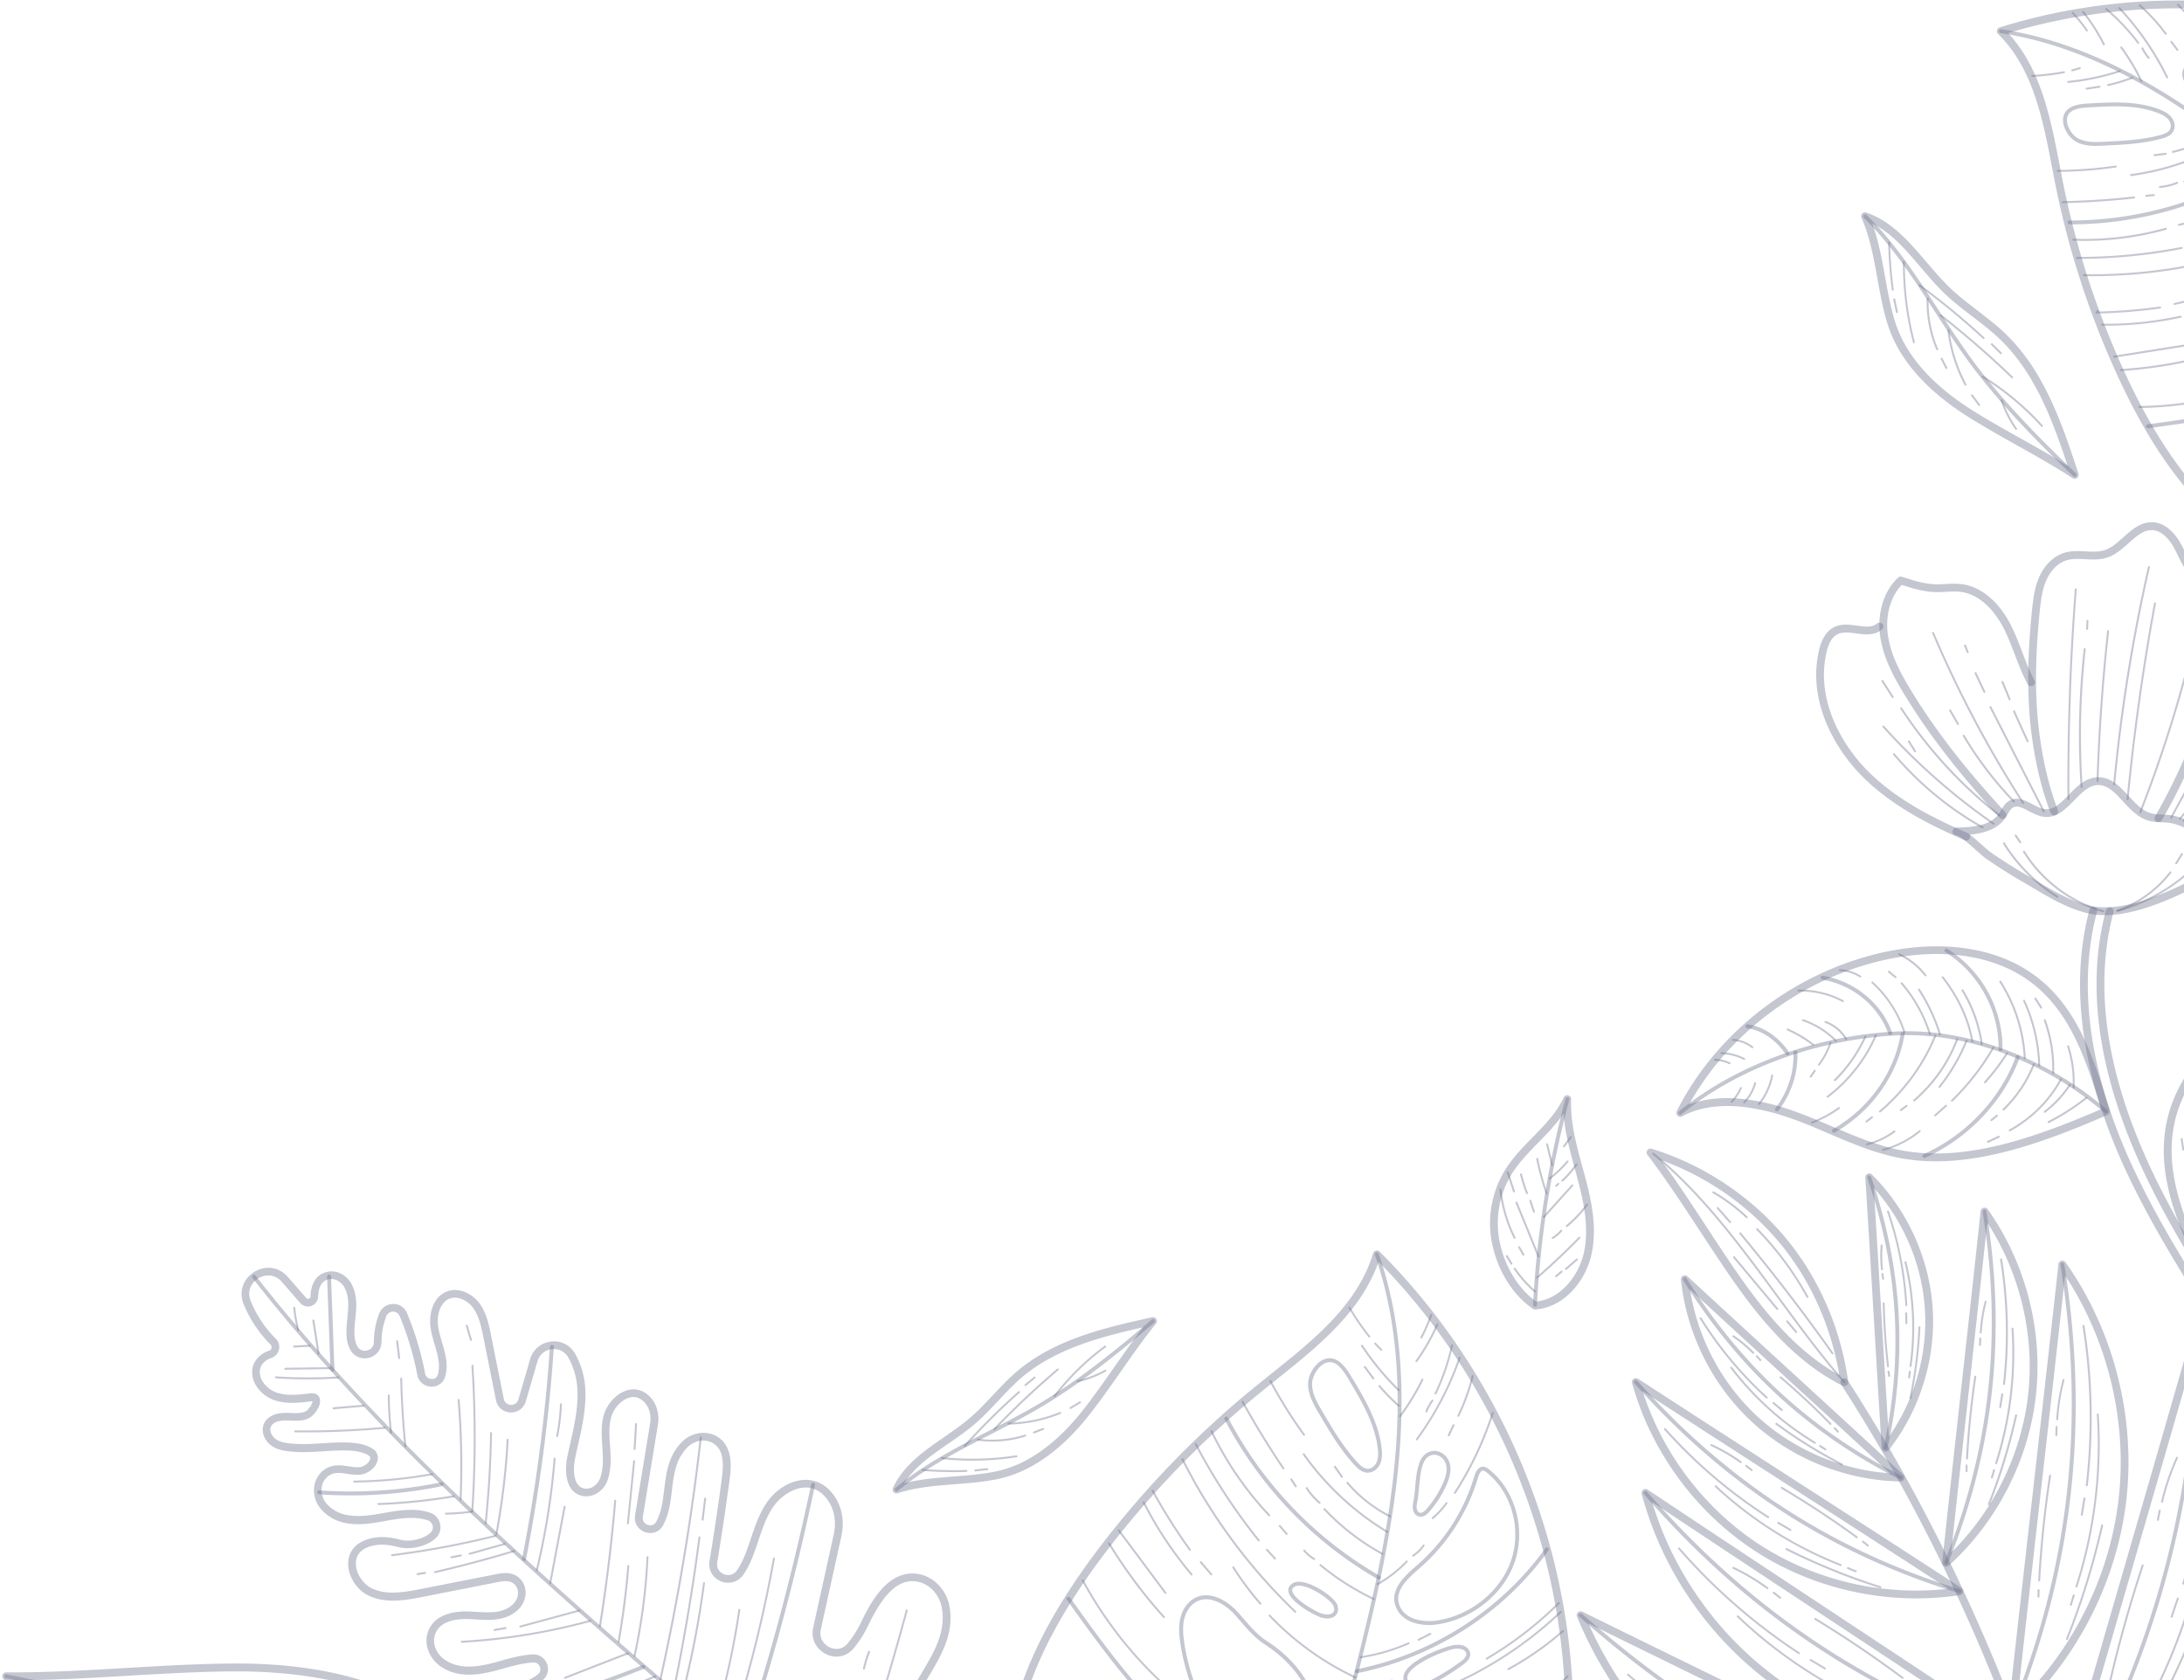 <svg width="481" height="370" fill="none" xmlns="http://www.w3.org/2000/svg"><path d="M307.709 445.392h.49c4.29-.14 8.71-2.05 13.52-5.86 8.9-7.04 15.81-17.18 19.96-29.32 3.54-10.35 5.11-21.88 4.78-35.27-.9-36.98-16.44-73.17-42.62-99.3a.863.863 0 0 0-1.43.37c-3.4 11.32-13.07 19.05-22.43 26.53-1.3 1.04-2.6 2.08-3.87 3.12a208.542 208.542 0 0 0-33.22 34.17c-12.78 16.58-19.53 31.05-21.24 45.56-2.17 18.44 5.43 36.47 18.92 44.86 12.7 7.9 32.9 6.67 44.69-2.57 2.49 4.07 5.12 8.21 8.67 11.58 4.19 3.97 9.06 6.14 13.78 6.14v-.01zm-4.09-167.54c25.27 25.74 40.24 61.06 41.12 97.13.32 13.17-1.21 24.51-4.69 34.67-4.05 11.83-10.76 21.69-19.4 28.53-4.51 3.57-8.6 5.36-12.51 5.49-5.95.17-10.71-3.47-13.03-5.66-3.63-3.44-6.31-7.83-8.9-12.07a.875.875 0 0 0-.59-.4c-.25-.04-.5.03-.69.19-10.95 9.21-31.25 10.64-43.45 3.05-12.94-8.04-20.22-25.4-18.12-43.2 1.67-14.18 8.31-28.39 20.89-44.71 9.64-12.5 20.72-23.9 32.95-33.89 1.27-1.04 2.56-2.07 3.86-3.11 9.19-7.35 18.68-14.93 22.56-26.02z" fill="#6C718B" fill-opacity=".4"/><path d="M311.839 372.062c.74 0 1.61-.25 2.63-.74 2.73-1.33 5.34-2.92 7.78-4.72.72-.54 1.67-1.38 1.54-2.5-.08-.69-.62-1.33-1.37-1.63-.64-.26-1.34-.25-1.94-.22-1.51.09-10.22 3.12-11.29 6.54-.22.7-.22 1.75 1.05 2.75.44.35.97.53 1.6.53v-.01zm9.17-8.97c.38 0 .75.04 1.09.17.46.18.79.55.84.94.06.51-.32 1.05-1.2 1.7-2.4 1.77-4.97 3.33-7.65 4.64-1.54.75-2.63.86-3.32.32-.72-.57-.97-1.16-.76-1.82.87-2.77 8.94-5.84 10.52-5.94.16 0 .32-.02.48-.02v.01zM314.699 357.882c.65 0 1.3-.05 1.93-.15 7.64-1.16 14.43-6.6 16.9-13.55 2.61-7.32.24-15.99-5.63-20.62-.32-.25-.7-.52-1.18-.55-.62-.04-1.47.29-2.01 2.09a41.596 41.596 0 0 1-11.93 18.99c-.26.24-.54.48-.84.74-2.42 2.12-5.74 5.03-4.67 8.6.94 3.15 4.15 4.44 7.42 4.44l.01.01zm1.8-1c-2.59.39-7.28.06-8.4-3.69-.91-3.04 2.17-5.74 4.42-7.71.3-.26.58-.51.85-.75a42.56 42.56 0 0 0 12.17-19.38c.17-.57.53-1.54 1.13-1.48.23.02.47.19.7.37 5.59 4.4 7.84 12.67 5.35 19.65-2.37 6.65-8.89 11.87-16.22 12.99zM312.889 334.032c.95 0 1.7-.86 1.96-1.16 1.49-1.71 2.72-3.63 3.65-5.7.53-1.17 1.1-2.71.91-4.3-.23-1.7-1.43-3.02-2.99-3.29-1.44-.24-2.78.48-3.52 1.91-.82 1.59-1.03 3.88-1.23 6.1-.1 1.12-.2 2.17-.37 3.03-.11.56-.23 1.19-.11 1.83.15.79.69 1.4 1.36 1.55.12.03.23.04.34.04v-.01zm5.67-11.06c.17 1.38-.36 2.78-.84 3.84-.9 1.99-2.08 3.84-3.52 5.49-.58.67-1.05.95-1.47.85-.38-.09-.63-.51-.7-.87-.09-.47.01-1 .11-1.5.18-.9.28-1.98.38-3.12.19-2.04.4-4.35 1.14-5.79.57-1.09 1.54-1.64 2.61-1.45.99.17 2.08 1.03 2.29 2.56v-.01zM301.259 324.322c1.31 0 2.32-1.01 2.74-2.03.47-1.12.4-2.37.29-3.34-.65-5.77-3.78-10.98-6.54-15.57l-.37.22.33-.28c-1.03-1.72-2.77-4.59-5.39-4.15-2.41.41-4.25 3.4-4.23 5.71.02 2.39 1.32 4.59 2.36 6.36 2.31 3.93 4.7 7.99 7.87 11.41.75.81 1.68 1.65 2.86 1.68h.06l.02-.01zm-3.87-20.72-.37.22c2.71 4.52 5.79 9.64 6.42 15.23.1.92.16 1.98-.23 2.91-.3.73-1.04 1.5-1.95 1.5h-.04c-.86-.02-1.62-.72-2.25-1.4-3.11-3.35-5.48-7.37-7.76-11.26-1.04-1.77-2.22-3.77-2.24-5.93-.02-1.91 1.6-4.53 3.52-4.85 2.07-.35 3.53 2.12 4.51 3.74l.4-.16h-.01zM292.349 356.422c.92 0 1.64-.33 2.04-.96.44-.68.4-1.65-.09-2.45-.83-1.37-4.47-4-7.22-4.55-1.09-.22-1.95-.1-2.57.35-.76.56-.83 1.22-.75 1.68.4 2.42 5.84 5.29 7.08 5.68.54.17 1.06.26 1.52.26l-.01-.01zm1.22-2.97c.26.43.4 1.08.1 1.55-.46.71-1.63.65-2.58.35-1.4-.44-6.2-3.21-6.49-5-.04-.23-.02-.53.41-.85.42-.3 1.06-.38 1.9-.2 2.51.5 5.92 2.95 6.66 4.16v-.01zM278.489 388.622c1.93 0 3.86-.49 5.55-1.45 2.87-1.63 4.93-4.55 5.5-7.8.59-3.33-.33-7.01-2.59-10.37-1.92-2.86-4.63-5.46-7.82-7.52-2.04-1.31-3.49-2.98-5.04-4.76-.55-.64-1.12-1.28-1.72-1.93-2.14-2.28-5.75-4.44-8.94-3-1.66.75-2.96 2.46-3.46 4.56-.46 1.93-.25 3.95.01 5.67.79 5.13 2.53 10.42 5.16 15.72 1.73 3.49 4.59 8.33 9.37 10.15 1.27.48 2.62.72 3.96.72l.02.01zm7.75-19.13c2.13 3.17 3 6.63 2.46 9.74-.53 3-2.43 5.7-5.08 7.2-2.65 1.51-5.93 1.76-8.79.67-4.5-1.71-7.24-6.37-8.91-9.73-2.6-5.22-4.31-10.42-5.08-15.46-.25-1.64-.45-3.55-.03-5.34.44-1.85 1.55-3.34 2.98-3.98 2.77-1.25 6.02.73 7.96 2.81.59.64 1.15 1.27 1.7 1.91 1.58 1.82 3.08 3.54 5.22 4.92 3.09 1.99 5.71 4.51 7.57 7.27v-.01z" fill="#6C718B" fill-opacity=".4"/><path d="M285.479 426.812c.21 0 .39-.15.42-.37 2.39-15.96 6.54-32.03 10.56-47.58 2.27-8.77 4.61-17.84 6.6-26.75 4.92-22.03 9.43-50.57.58-76.01a.449.449 0 0 0-.55-.27c-.22.08-.34.32-.27.55 8.79 25.23 4.29 53.63-.6 75.54-1.99 8.9-4.33 17.96-6.59 26.72-4.03 15.57-8.19 31.67-10.58 47.67-.04.23.13.45.36.49h.06l.01.01z" fill="#6C718B" fill-opacity=".4"/><path d="M298.829 368.482h.09c16.9-3.41 32.25-13.25 42.1-26.99.14-.19.09-.46-.1-.6a.423.423 0 0 0-.6.1c-9.73 13.56-24.88 23.28-41.57 26.65-.23.05-.38.27-.34.51.04.2.22.34.42.34v-.01zM303.649 347.842c.15 0 .29-.08.37-.22.12-.21.05-.47-.16-.59-14.17-8.15-25.72-20.2-33.4-34.83a.43.43 0 0 0-.76.4c7.76 14.78 19.42 26.94 33.73 35.18.07.04.14.06.21.06h.01zM291.479 396.582c.22 0 .41-.17.43-.39a.429.429 0 0 0-.39-.47c-13.91-1.32-25.32-9.27-32.44-15.72-9.21-8.34-16.43-18.42-23.41-28.17a.432.432 0 0 0-.6-.1c-.19.14-.24.41-.1.6 7.01 9.79 14.25 19.91 23.53 28.31 7.21 6.53 18.78 14.6 32.93 15.93h.04l.01.01zM327.439 365.492s.07 0 .11-.03a81.261 81.261 0 0 0 15.91-12.25c.08-.08.08-.22 0-.3a.218.218 0 0 0-.3 0c-4.75 4.7-10.07 8.8-15.83 12.19-.1.06-.14.19-.08.29.04.07.11.11.19.11v-.01z" fill="#6C718B" fill-opacity=".4"/><path d="M320.429 370.912s.06 0 .09-.02a85.076 85.076 0 0 0 23.39-15.77.2.2 0 0 0 0-.3.2.2 0 0 0-.3 0 84.583 84.583 0 0 1-23.27 15.69c-.11.05-.16.18-.11.28.04.08.11.13.2.13v-.01zM332.209 367.802s.07 0 .1-.03a66.51 66.51 0 0 0 12.05-8.4c.09-.08.1-.21.02-.3a.209.209 0 0 0-.3-.02 66.108 66.108 0 0 1-11.97 8.34c-.1.06-.14.19-.09.29.04.07.11.11.19.11v.01zM339.259 374.142s.08-.01.12-.03c2.15-1.38 4.17-2.98 6-4.76.08-.08.09-.22 0-.3-.08-.08-.22-.09-.3 0-1.8 1.76-3.8 3.35-5.93 4.71-.1.06-.13.2-.07.3.04.06.11.1.18.1v-.02zM298.009 372.652h.02c2.99-.31 5.89-1.1 8.62-2.36.11-.05.16-.18.1-.28a.207.207 0 0 0-.28-.1 26.658 26.658 0 0 1-8.49 2.32c-.12.01-.2.12-.19.24.01.11.1.19.21.19l.01-.01zM312.429 361.342s.07 0 .1-.02l2.58-1.31c.11-.05.15-.18.09-.29-.05-.11-.18-.15-.29-.09l-2.58 1.31c-.11.05-.15.18-.09.29.04.07.11.12.19.12v-.01zM299.689 365.172h.03a41.1 41.1 0 0 0 10.6-3.09c.11-.05.16-.18.11-.28-.05-.11-.18-.16-.28-.11a40.373 40.373 0 0 1-10.49 3.06c-.12.02-.2.13-.18.24.02.11.11.18.21.18zM320.429 328.982a.2.2 0 0 0 .18-.1 74.48 74.48 0 0 0 8.36-17.67c.04-.11-.03-.23-.14-.27a.226.226 0 0 0-.27.14 74.053 74.053 0 0 1-8.32 17.57c-.06.1-.04.23.06.3.04.02.08.03.12.03h.01zM315.529 334.552s.1-.02.14-.05c1.16-.98 2.19-2.11 3.08-3.34.07-.1.05-.23-.05-.3a.212.212 0 0 0-.3.05 17.93 17.93 0 0 1-3.01 3.26.22.22 0 0 0-.03.3c.04.05.1.08.16.08h.01zM321.189 312.002c.08 0 .16-.04.19-.12 1.36-2.81 2.43-5.77 3.17-8.79a.215.215 0 0 0-.16-.26.21.21 0 0 0-.26.16c-.74 3-1.79 5.93-3.14 8.71-.05.11 0 .24.1.29.03.02.06.02.09.02l.01-.01zM319.069 316.312c.08 0 .16-.05.19-.12l1.05-2.22c.05-.11 0-.24-.1-.29-.11-.05-.24 0-.29.1l-1.05 2.22c-.05.11 0 .24.1.29.03.01.06.02.09.02h.01zM316.159 307.112c.08 0 .16-.05.19-.12 1.62-3.4 2.85-6.99 3.65-10.67a.203.203 0 0 0-.16-.25c-.12-.02-.23.05-.25.16-.79 3.65-2.01 7.21-3.62 10.58-.05.11 0 .23.1.29.03.01.06.02.09.02v-.01zM314.149 311.062c.09 0 .17-.05.2-.14.32-.84.76-1.63 1.3-2.34a.22.22 0 0 0-.04-.3.22.22 0 0 0-.3.04c-.57.75-1.02 1.57-1.36 2.45-.04.11.01.24.12.28.03 0 .05.01.08.01zM303.429 349.082s.07 0 .11-.03c2.37-1.36 4.53-3.04 6.43-5.01.08-.09.08-.22 0-.3-.09-.08-.22-.08-.3 0-1.87 1.94-4 3.6-6.34 4.93-.1.06-.14.19-.08.29.04.07.11.11.19.11l-.01.01zM311.209 342.822s.08-.01.12-.03c.92-.6 1.74-1.39 2.37-2.29a.22.22 0 0 0-.05-.3.212.212 0 0 0-.3.05c-.59.86-1.37 1.61-2.25 2.18-.1.06-.13.2-.06.3.04.06.11.1.18.1l-.01-.01zM312.029 317.212c.07 0 .13-.03.17-.09 4.05-5.52 7.24-11.6 9.48-18.06a.212.212 0 1 0-.4-.14 67.945 67.945 0 0 1-9.41 17.95c-.07.1-.05.23.05.3.04.03.08.04.13.04h-.02zM313.039 294.772c.08 0 .15-.04.19-.11.84-1.61 1.57-3.29 2.17-5a.212.212 0 1 0-.4-.14c-.59 1.69-1.31 3.36-2.15 4.94-.05.1-.01.23.09.29.03.02.07.02.1.02zM311.959 299.972c.07 0 .13-.03.17-.09 1.82-2.53 3.37-5.25 4.62-8.11.05-.11 0-.24-.11-.28-.11-.05-.24 0-.28.11a43.95 43.95 0 0 1-4.58 8.03c-.07.1-.05.23.05.3.04.03.08.04.13.04zM308.339 312.122c.07 0 .13-.03.17-.09 1.9-2.53 3.57-5.26 4.96-8.1.05-.11 0-.23-.1-.29-.1-.06-.23 0-.29.1a49.645 49.645 0 0 1-4.92 8.03.22.22 0 0 0 .04.3c.04.03.08.04.13.04l.01.01zM304.469 342.422c.08 0 .15-.04.19-.11.06-.1.02-.23-.09-.29a51.297 51.297 0 0 1-12.73-9.82.2.2 0 0 0-.3 0 .2.2 0 0 0 0 .3c3.74 3.96 8.05 7.29 12.83 9.9.03.02.07.03.1.03v-.01zM290.629 331.172c.06 0 .12-.03.16-.08.08-.09.07-.23-.02-.3-1.08-.92-2.02-1.99-2.79-3.18-.06-.1-.2-.13-.3-.06-.1.06-.13.2-.06.3.79 1.23 1.76 2.33 2.87 3.27.04.03.09.05.14.05zM305.528 337.572c.07 0 .14-.04.18-.1a.21.21 0 0 0-.07-.29 61.426 61.426 0 0 1-18.34-17.05c-.07-.1-.2-.12-.3-.05-.1.07-.12.2-.05.3a61.918 61.918 0 0 0 18.47 17.17c.03.02.07.03.11.03v-.01zM306.149 334.162c.08 0 .15-.04.19-.12.05-.11.01-.23-.1-.29a30.133 30.133 0 0 1-9.33-7.34.209.209 0 0 0-.3-.02c-.09.08-.1.21-.02.3 2.6 3.06 5.87 5.64 9.46 7.44.03.02.06.02.1.02v.01zM295.549 325.452s.09-.01.12-.04c.1-.07.12-.2.05-.3l-1.55-2.22c-.07-.1-.2-.12-.3-.05-.1.07-.12.2-.05.3l1.55 2.22c.04.06.11.09.18.09zM308.049 309.782c.06 0 .12-.02.16-.07.08-.09.07-.22-.02-.3a44.434 44.434 0 0 1-4.25-4.32.209.209 0 0 0-.3-.02c-.09.08-.1.21-.02.3a44.23 44.23 0 0 0 4.29 4.37c.04.04.09.05.14.05v-.01zM302.448 303.792s.09-.01.13-.04c.1-.07.12-.2.05-.3l-1.86-2.54c-.07-.1-.2-.11-.3-.05a.22.22 0 0 0-.05.3l1.86 2.54c.04.06.11.09.17.09zM308.059 306.372c.06 0 .11-.02.15-.06.08-.08.08-.22 0-.3a59.974 59.974 0 0 1-8.07-9.77c-.07-.1-.2-.12-.3-.06-.1.07-.13.2-.06.3 2.35 3.55 5.08 6.86 8.12 9.84.04.04.1.06.15.06l.01-.01zM301.558 294.572s.09-.02.13-.05a.22.22 0 0 0 .04-.3 58.95 58.95 0 0 1-4.34-6.32.21.21 0 1 0-.36.22 59.72 59.72 0 0 0 4.37 6.36c.04.05.1.08.17.08l-.01.01zM304.189 297.482c.05 0 .11-.02.15-.06a.2.2 0 0 0 0-.3l-1.31-1.37a.2.2 0 0 0-.3 0 .2.2 0 0 0 0 .3l1.31 1.37s.1.07.16.07l-.01-.01zM282.649 323.612s.08-.01.12-.04c.1-.07.12-.2.06-.3-3.19-4.74-6.21-9.67-8.98-14.67-.06-.1-.19-.14-.29-.08-.1.06-.14.19-.08.29 2.77 5.01 5.8 9.95 9 14.7.04.06.11.09.18.09l-.01.01zM287.198 316.212s.09-.01.13-.04c.1-.07.12-.2.05-.3-2.73-3.77-5.22-7.75-7.41-11.84a.227.227 0 0 0-.29-.09c-.1.06-.14.19-.09.29 2.2 4.11 4.7 8.11 7.44 11.89.04.06.11.09.17.09zM285.389 327.552s.08-.01.12-.03c.1-.07.13-.2.06-.3l-1-1.53c-.06-.1-.2-.13-.3-.06-.1.06-.13.2-.06.3l1 1.53c.04.06.11.1.18.1v-.01zM298.489 369.622c.08 0 .16-.05.19-.12.05-.11 0-.23-.1-.29a62.984 62.984 0 0 1-18.8-13.55c-.08-.08-.22-.09-.3 0a.2.2 0 0 0 0 .3 63.567 63.567 0 0 0 18.93 13.65c.03.01.06.02.09.02l-.01-.01zM277.588 353.382c.05 0 .1-.02.14-.05.09-.08.1-.21.02-.3a65.857 65.857 0 0 1-5.94-7.96c-.06-.1-.2-.13-.3-.07-.1.06-.13.2-.07.3 1.78 2.81 3.79 5.5 5.98 8.01a.2.2 0 0 0 .161.07h.009zM285.259 355.172c.06 0 .11-.02.16-.07.08-.09.08-.22 0-.3a122.95 122.95 0 0 1-24.801-33.52c-.05-.11-.179-.15-.289-.1-.11.05-.15.18-.1.29a123.109 123.109 0 0 0 24.889 33.64c.04.04.091.06.151.06h-.01zM277.229 339.462s.09-.02.13-.05a.21.21 0 0 0 .03-.3c-5.28-6.58-9.94-13.71-13.85-21.18-.06-.1-.19-.15-.29-.09-.1.06-.15.18-.09.29 3.92 7.5 8.6 14.65 13.89 21.25.04.05.1.08.17.08h.01zM280.789 343.452c.05 0 .1-.02.15-.06.09-.08.09-.22.01-.3l-1.76-1.93a.209.209 0 0 0-.3-.01c-.09.08-.09.22-.01.3l1.76 1.93s.1.07.16.07h-.01zM279.519 333.912c.05 0 .11-.02.15-.06a.2.2 0 0 0 0-.3 72.689 72.689 0 0 1-12.67-18.48c-.05-.11-.18-.15-.29-.1-.11.05-.15.18-.1.29a73.134 73.134 0 0 0 12.75 18.59c.04.04.1.07.16.07v-.01zM283.379 338.022s.1-.02.14-.05c.09-.08.1-.21.02-.3l-1.52-1.75a.209.209 0 0 0-.3-.02c-.09.08-.1.21-.02.3l1.52 1.75s.1.07.16.07zM302.519 352.342c.08 0 .16-.05.19-.12.05-.11 0-.24-.1-.29-4.17-1.98-8.1-4.48-11.66-7.42a.21.21 0 0 0-.3.03.21.21 0 0 0 .03.3c3.59 2.97 7.54 5.48 11.75 7.48.03.01.06.02.09.02zM289.429 343.552c.07 0 .15-.04.19-.11.06-.1.02-.23-.08-.29a7.669 7.669 0 0 1-2.12-1.81.22.22 0 0 0-.3-.03.21.21 0 0 0-.03.3c.62.77 1.38 1.41 2.24 1.91.03.02.07.03.11.03h-.01zM256.649 371.512c.06 0 .12-.02.16-.07.08-.09.07-.22-.01-.3a88.339 88.339 0 0 1-18.13-23.18.227.227 0 0 0-.29-.09c-.1.06-.14.19-.09.29a88.769 88.769 0 0 0 18.22 23.29c.04.04.09.06.15.06h-.01zM256.349 356.362c.05 0 .1-.02.14-.06.09-.08.1-.21.02-.3-4.49-5-8.54-10.44-12.05-16.18-.06-.1-.19-.13-.3-.07-.1.06-.13.19-.07.3 3.52 5.76 7.59 11.22 12.1 16.24.04.05.1.07.16.07zM256.669 351.002s.09-.01.13-.04a.22.22 0 0 0 .04-.3l-10.25-13.73a.22.22 0 0 0-.3-.04.22.22 0 0 0-.04.3l10.25 13.73c.04.06.11.09.17.09v-.01zM262.419 346.962s.1-.02.14-.05c.09-.08.1-.21.03-.3a83.24 83.24 0 0 1-10.51-15.83c-.05-.11-.18-.15-.29-.09-.11.05-.15.18-.09.29 2.9 5.68 6.46 11.03 10.57 15.91.04.05.1.08.16.08l-.01-.01zM262.079 341.552s.09-.01.12-.04c.1-.07.12-.2.05-.3-2.99-4.16-5.76-8.55-8.23-13.04-.06-.1-.19-.14-.29-.08-.1.06-.14.19-.08.29 2.48 4.51 5.26 8.91 8.26 13.08.04.06.11.09.17.09zM266.769 346.942s.1-.02.14-.05c.09-.08.1-.21.02-.3l-2.31-2.71a.209.209 0 0 0-.3-.02c-.09.08-.1.21-.02.3l2.31 2.71s.1.08.16.08v-.01zM520.439 127.512c6.49 0 12.72-1.52 18.01-4.62 11.77-6.9 19.36-23.72 16.94-37.17 4.32-.29 8.75-.65 12.96-2.09 5.18-1.76 9.1-4.94 11.05-8.96 1.72-3.54 2.05-7.93 1.01-13.45-1.91-10.19-7.18-20.08-15.22-28.6-6.86-7.26-15.52-13.42-26.47-18.84-30.25-14.97-66.09-17.79-98.32-7.74-.29.09-.51.33-.58.62-.07.29.02.6.23.81 7.68 7.54 9.82 18.62 11.88 29.33.29 1.49.57 2.98.87 4.45a190.56 190.56 0 0 0 13.5 41.35c7.97 17.37 16.8 28.97 27.8 36.51 8.08 5.55 17.44 8.39 26.32 8.39l.02.01zm-40.73-125.68c20.1 0 40.19 4.55 58.26 13.49 10.76 5.33 19.26 11.37 25.98 18.48 7.82 8.28 12.93 17.87 14.78 27.74.96 5.14.68 9.19-.87 12.38-2.36 4.85-7.31 7.15-10.06 8.08-4.31 1.47-8.98 1.77-13.5 2.06-.25.02-.48.14-.63.34a.84.84 0 0 0-.15.7c2.79 12.72-4.66 29.68-15.94 36.3-11.96 7.02-29.04 5.53-42.49-3.7-10.73-7.36-19.37-18.74-27.21-35.81-6-13.08-10.5-26.87-13.38-40.97-.3-1.47-.58-2.95-.87-4.43-2.02-10.51-4.12-21.36-11.37-29.21 12.15-3.64 24.8-5.45 37.45-5.45z" fill="#6C718B" fill-opacity=".4"/><path d="M490.009 24.422c.5 0 .96-.19 1.26-.54.69-.8.23-1.99.08-2.37-.75-1.93-1.78-3.74-3.06-5.38-.72-.92-1.73-2.05-3.1-2.58-1.48-.54-3.08-.13-3.97 1.03-.82 1.07-.8 2.48.05 3.7.94 1.34 2.7 2.49 4.42 3.59.86.56 1.67 1.08 2.29 1.58.41.33.87.7 1.45.87.2.06.41.09.61.09l-.03.01zm-5.13-10.06c1.18.45 2.08 1.46 2.73 2.3 1.23 1.57 2.21 3.31 2.93 5.16.29.73.31 1.23.07 1.51-.22.26-.66.28-.96.18-.42-.13-.79-.43-1.15-.72-.66-.53-1.48-1.07-2.36-1.63-1.57-1.01-3.34-2.17-4.18-3.37-.63-.91-.66-1.91-.07-2.68.55-.72 1.69-1.22 2.99-.75zM461.709 32.122c.62 0 1.23-.03 1.79-.06 4.15-.2 8.44-.4 12.56-1.52.98-.27 2.06-.67 2.59-1.61.61-1.08.21-2.37-.45-3.17-.71-.86-1.75-1.34-2.58-1.66-4.95-1.93-10.48-1.61-15.36-1.33l.02.43-.08-.43c-1.84.1-4.91.28-5.68 2.62-.7 2.13.95 4.92 2.83 5.89 1.36.7 2.91.86 4.36.86v-.02zm4.11-8.71c3.21 0 6.48.31 9.49 1.49.78.3 1.65.71 2.23 1.41.46.55.77 1.48.36 2.21-.37.67-1.25.99-2.06 1.21-4.03 1.09-8.27 1.29-12.38 1.49-1.86.09-3.98.19-5.72-.71-1.54-.79-2.95-3.19-2.4-4.86.58-1.78 3.18-1.93 4.91-2.02h.06c1.77-.1 3.63-.21 5.51-.21v-.01z" fill="#6C718B" fill-opacity=".4"/><path d="M554.359 85.352c.13 0 .26-.06.35-.18a.43.43 0 0 0-.09-.6c-11.87-8.7-23.09-18.88-33.94-28.72-6.12-5.55-12.44-11.29-18.79-16.68-15.7-13.32-36.84-29.09-61.15-32.73a.423.423 0 0 0-.49.36c-.04.23.13.45.36.49 24.09 3.62 45.11 19.29 60.72 32.54 6.34 5.38 12.66 11.12 18.77 16.66 10.86 9.86 22.1 20.05 34.01 28.78.08.06.17.08.25.08z" fill="#6C718B" fill-opacity=".4"/><path d="M455.849 49.412c15.21 0 29.98-4.26 42.69-12.31.2-.13.26-.39.13-.59a.424.424 0 0 0-.59-.13c-12.58 7.97-27.18 12.18-42.23 12.18h-.05c-.24 0-.43.19-.43.43 0 .25.2.43.47.43l.01-.01zM473.079 94.312h.06c10.88-1.5 22.12-3.06 32.85-6.99 8.34-3.05 19.77-8.98 26.86-19.84a.43.43 0 0 0-.12-.59.428.428 0 0 0-.59.12c-6.96 10.67-18.22 16.5-26.44 19.51-10.64 3.9-21.84 5.45-32.67 6.94-.23.03-.4.25-.37.48.03.21.21.37.42.37zM490.369 15.482s.07 0 .11-.03c.1-.06.14-.19.08-.29-2.93-5.2-6.54-10-10.72-14.26a.2.2 0 0 0-.3 0c-.08.08-.09.22 0 .3 4.16 4.23 7.74 9 10.66 14.17.04.07.11.11.19.11h-.02zM476.979 7.662s.09-.01.13-.04c.1-.07.12-.2.05-.3a40.958 40.958 0 0 0-5.76-6.3.209.209 0 0 0-.3.02c-.08.09-.07.22.02.3 2.11 1.86 4.02 3.96 5.7 6.23.04.06.11.09.17.09h-.01zM479.558 11.202s.09-.01.13-.04a.22.22 0 0 0 .04-.3l-1.35-1.79a.21.21 0 0 0-.3-.04.22.22 0 0 0-.04.3l1.35 1.79c.04.06.11.09.17.09v-.01zM470.899 9.652s.09-.01.13-.04c.1-.07.11-.21.04-.3a45.12 45.12 0 0 0-7.07-7.48.21.21 0 0 0-.3.03.21.21 0 0 0 .03.3 44.32 44.32 0 0 1 7.01 7.41c.04.06.11.09.17.09l-.01-.01zM473.229 12.952c.05 0 .1-.02.14-.05.09-.08.1-.21.02-.3a9.1 9.1 0 0 1-1.34-2.04c-.05-.11-.18-.15-.29-.1-.11.05-.15.18-.1.29.37.77.84 1.5 1.4 2.14.04.05.1.07.16.07l.01-.01zM477.298 17.272s.06 0 .09-.02c.11-.05.15-.18.1-.29a62.389 62.389 0 0 0-10.57-15.32.209.209 0 0 0-.3-.01c-.09.08-.09.22-.01.3a61.81 61.81 0 0 1 10.49 15.22c.04.08.11.12.19.12h.01zM459.609 6.932s.08-.01.12-.04c.1-.07.12-.2.05-.3a34.18 34.18 0 0 0-3.12-3.88.209.209 0 0 0-.3-.01c-.09.08-.09.22-.01.3 1.11 1.19 2.15 2.48 3.08 3.83.04.06.11.09.18.09v.01zM463.349 10.002s.07 0 .1-.02c.11-.05.15-.18.1-.29a40.32 40.32 0 0 0-4.59-7.18c-.08-.09-.21-.11-.3-.03a.21.21 0 0 0-.03.3c1.76 2.2 3.29 4.59 4.54 7.1.04.08.11.12.19.12h-.01zM471.619 18.092s.06 0 .09-.02c.11-.05.15-.18.1-.29a45.931 45.931 0 0 0-4.44-7.45.212.212 0 0 0-.3-.05c-.1.07-.12.2-.05.3 1.69 2.31 3.17 4.79 4.4 7.38.04.08.11.12.19.12l.01.01zM481.069 40.202h.06c4.78-1.34 9.31-3.41 13.45-6.16.1-.07.12-.2.06-.3-.07-.1-.2-.12-.3-.06-4.1 2.73-8.58 4.78-13.33 6.1-.11.03-.18.15-.15.26.03.09.11.16.21.16zM475.689 41.392h.02c1.33-.12 2.63-.43 3.87-.93.11-.04.16-.17.12-.28a.222.222 0 0 0-.28-.12c-1.2.48-2.46.79-3.74.9-.12.01-.21.11-.19.23.01.11.1.2.21.2h-.01zM469.358 38.762h.03c7.62-1 15.13-3.64 21.71-7.63.1-.06.13-.19.07-.3-.06-.1-.19-.13-.3-.07a55.972 55.972 0 0 1-21.54 7.57c-.12.02-.2.12-.19.24.01.11.11.19.21.19h.01zM478.539 33.662h.05c3.58-.8 7.05-2.35 10.03-4.48.1-.07.12-.2.05-.3-.07-.1-.2-.12-.3-.05-2.94 2.1-6.35 3.62-9.88 4.41a.21.21 0 0 0-.16.26c.02.1.11.17.21.17v-.01zM474.509 34.392h.03l2.45-.31c.12-.02.2-.12.19-.24-.01-.12-.11-.2-.24-.19l-2.45.31c-.12.02-.2.12-.19.24.01.11.11.19.21.19zM464.299 18.932h.05c1.82-.41 3.62-.95 5.35-1.61a.21.21 0 0 0 .12-.28.21.21 0 0 0-.28-.12c-1.71.65-3.49 1.19-5.29 1.59-.11.03-.19.14-.16.26.02.1.11.17.21.17v-.01zM459.549 19.742h.03l2.84-.43c.12-.02.199-.13.179-.24-.02-.12-.119-.21-.239-.18l-2.84.43c-.12.02-.2.13-.18.24.02.11.11.18.21.18zM455.509 18.262h.02c3.86-.39 7.7-1.19 11.39-2.39.11-.04.17-.16.14-.27a.226.226 0 0 0-.27-.14 54.577 54.577 0 0 1-11.31 2.37c-.12.01-.2.12-.19.24.01.11.1.19.21.19h.01zM447.609 16.942h.01c2.34-.12 4.69-.4 6.99-.83.12-.02.19-.13.17-.25-.02-.12-.13-.19-.25-.17-2.28.42-4.62.7-6.94.82-.12 0-.21.11-.2.23 0 .11.1.2.21.2h.01zM456.389 15.702h.06l1.66-.47c.11-.03.18-.15.15-.27a.223.223 0 0 0-.27-.15l-1.66.47c-.11.03-.18.15-.15.26.03.09.11.16.21.16zM454.329 44.742c5.22-.12 10.5-.46 15.69-1.03.12-.01.2-.12.19-.24-.01-.12-.11-.22-.24-.19-5.17.56-10.44.91-15.65 1.02-.12 0-.21.1-.21.22s.1.21.21.21l.01.01zM453.229 37.852c4.26-.03 8.55-.35 12.76-.96.12-.02.2-.12.18-.24-.02-.12-.13-.2-.24-.18-4.2.6-8.47.92-12.71.96-.12 0-.21.1-.21.22s.1.21.21.21l.01-.01z" fill="#6C718B" fill-opacity=".4"/><path d="M472.689 43.322h.02l1.66-.15c.12-.01.2-.12.19-.23-.01-.12-.12-.21-.23-.19l-1.66.15c-.12.01-.2.12-.19.23.01.11.1.19.21.19zM460.859 60.822c12.19 0 24.22-1.96 35.8-5.83.11-.04.17-.16.14-.27a.226.226 0 0 0-.27-.14c-12.14 4.06-24.78 6-37.59 5.8-.12 0-.21.09-.21.21s.09.22.21.22c.64.01 1.29.02 1.93.02l-.01-.01zM457.719 57.012c7.64 0 15.32-.74 22.82-2.2.12-.02.19-.14.17-.25-.02-.12-.13-.19-.25-.17-7.47 1.45-15.12 2.19-22.73 2.19h-.24c-.12 0-.21.1-.21.21 0 .11.1.22.21.22h.24-.01zM459.139 53.052c6.05 0 12.07-.82 17.91-2.45.11-.03.18-.15.15-.27a.223.223 0 0 0-.27-.15 66.558 66.558 0 0 1-20.3 2.39c-.11 0-.21.09-.21.21s.09.22.21.22c.84.03 1.68.05 2.51.05zM479.889 49.722h.05l2.06-.48a.21.21 0 0 0 .16-.26.218.218 0 0 0-.26-.16l-2.06.48a.21.21 0 0 0-.16.26c.02.1.11.17.21.17v-.01zM471.169 89.852c9.08-.12 18.01-1.74 26.54-4.83.11-.04.17-.16.13-.28a.219.219 0 0 0-.28-.13 80.329 80.329 0 0 1-26.4 4.8c-.12 0-.21.1-.21.22s.1.21.21.21l.01.01zM467.069 81.722h.01c6.14-.4 12.28-1.37 18.25-2.88.11-.03.18-.15.16-.26-.03-.11-.15-.19-.26-.16a100.64 100.64 0 0 1-18.17 2.86c-.12 0-.21.11-.2.23 0 .11.1.2.21.2v.01zM465.649 78.762h.03l15.44-2.45c.12-.02.2-.13.18-.25-.02-.12-.13-.19-.25-.18l-15.44 2.45a.216.216 0 0 0 .03.43h.01zM463.868 71.732c5.52 0 11.05-.6 16.45-1.78a.21.21 0 0 0 .16-.26.218.218 0 0 0-.26-.16 76.24 76.24 0 0 1-17.24 1.77c-.14-.01-.21.09-.22.21 0 .12.09.22.21.22h.9zM461.709 69.042c4.69-.09 9.43-.46 14.07-1.11.12-.02.2-.12.18-.24-.02-.12-.12-.2-.24-.18-4.46.62-9 .99-13.5 1.1.07-.09.07-.22-.01-.3-.09-.08-.22-.08-.3 0l-.35.37c-.06.06-.08.16-.04.23.03.08.11.13.2.13h-.01zM478.929 67.142h.05l3.17-.72c.11-.03.19-.14.16-.26-.03-.11-.13-.19-.26-.16l-3.17.72a.21.21 0 0 0-.16.26c.02.1.11.17.21.17v-.01zM231.329 446.002c.24 0 .47-.1.64-.29.32-.35.29-.89-.07-1.21-13.25-11.91-18.69-31.37-13.55-48.42.16-.53.33-1.07.5-1.6.96-3.01 1.96-6.12 1.3-9.44-.46-2.32-1.76-4.23-3.57-5.23-3.41-1.89-6.76.04-9.71 1.75-.71.41-1.38.79-2.04 1.13-1.06.54-2.28.43-3.27-.29-1.03-.75-1.55-2-1.35-3.25.5-3.14 2.14-6.22 3.33-8.27.32-.55.65-1.11.98-1.66 2.74-4.59 5.58-9.34 4.64-15.18-.62-3.89-3.57-6.95-7.15-7.44-6.75-.93-10.58 6.99-12.42 10.79-.82 1.69-1.84 3.27-2.94 4.58-1.21 1.43-2.85 1.35-3.98.79-1.15-.57-2.34-1.92-1.9-3.88l4.54-20.6c.69-3.13.16-6.29-1.46-8.68-2.09-3.09-4.65-3.69-6.47-3.7-3.21.03-6.64 2.12-8.72 5.33-1.51 2.32-2.4 4.95-3.25 7.5-.47 1.4-.95 2.84-1.53 4.19-.44 1.02-.95 1.98-1.52 2.84-.8 1.22-2.07 1.26-2.91.93-.83-.33-1.72-1.21-1.48-2.64.99-6.01 1.9-12.11 2.71-18.14.31-2.3 1.02-7.69-3.15-9.76-2.36-1.17-5.38-.58-7.36 1.43-2.99 3.03-3.45 6.82-3.89 10.48-.15 1.2-.29 2.45-.54 3.63-.24 1.19-.65 2.36-1.18 3.38-.45.87-1.26.95-1.88.75-.61-.2-1.27-.79-1.1-1.79l3.32-20.29c.38-2.29-.26-4.57-1.71-6.08-1.42-1.49-3.22-2.01-5.07-1.48-2.5.72-4.73 3.3-5.32 6.14-.42 2.06-.28 4.15-.15 6.16.16 2.43.32 4.72-.44 6.95-.5 1.45-1.99 2.73-3.63 2.35-2.5-.58-2.37-4.52-1.89-6.76.19-.9.39-1.8.6-2.71.96-4.27 1.96-8.68 1.56-13.14-.23-2.53-1-4.99-2.23-7.11-1.09-1.88-3.12-2.88-5.29-2.61-2.22.28-3.97 1.78-4.59 3.92-.84 2.95-1.7 5.9-2.57 8.84-.27.91-1.03 1.19-1.66 1.18-.63-.03-1.37-.39-1.56-1.33l-2.81-14.01c-.46-2.31-.99-4.92-2.55-7.03-1.56-2.11-4.56-3.66-7.27-2.55-3.03 1.25-3.93 5.04-3.47 8.04.19 1.25.55 2.47.89 3.64.44 1.5.85 2.91.94 4.37.04.73-.05 1.51-.26 2.24-.27.92-1.12.96-1.37.94-.55-.03-1.25-.35-1.41-1.18a68.29 68.29 0 0 0-4-13.34c-.53-1.27-1.72-2.06-3.08-2.01-1.4.03-2.61.9-3.1 2.23-.73 1.99-1.11 4.08-1.13 6.19-.01 1.09-.77 1.66-1.48 1.83-.71.17-1.65.01-2.16-.95-.25-.47-.41-.94-.5-1.42-.26-1.47-.1-2.98.06-4.57.26-2.48.52-5.04-.78-7.61-1.03-2.03-3.18-3.18-5.24-2.8-2.37.44-3.74 2.37-3.84 5.44-.01.36-.29.48-.37.51a.51.51 0 0 1-.58-.16l-4.02-4.62c-2.23-2.57-5.34-2.42-7.42-1.13-2.09 1.3-3.62 4.01-2.31 7.17 1.37 3.31 3.4 6.35 5.87 8.79.22.22.31.51.24.81-.03.13-.14.45-.53.58-1.92.63-3.27 2.04-3.63 3.76-.65 3.14 1.85 6.06 4.64 7.08 2.76 1 5.72.63 8.33.3.1-.01.17 0 .22 0 0 .5-.79 1.86-1.52 2.22-.93.46-2.07.41-3.28.36-.34-.02-.68-.03-1.01-.03h-.1c-2.35 0-4.08.86-4.77 2.37-.86 1.89.3 4.05 1.91 5.04 1.53.94 3.38 1.07 4.87 1.18 1.95.14 4.15 0 6.28-.13 3.99-.25 8.11-.5 10.2 1.09.12.17.22.44.03.86-.36.81-1.47 1.53-2.41 1.57-.71.03-1.45-.08-2.23-.2-1.77-.26-3.78-.56-5.62.92-1.18.95-1.89 2.33-2.01 3.89-.13 1.72.46 3.43 1.62 4.71 3.97 4.37 9.88 3.28 14.19 2.49 3.17-.58 6.5-1.07 9.28-.1.5.18.89.61 1.02 1.17.13.52.01 1.02-.32 1.38-1.4 1.5-4.6 2.29-6.86 1.69-2.06-.55-3.86-.7-5.5-.46-3.34.49-5.48 2.28-5.86 4.92-.44 3.05 1.56 6.53 4.57 7.92 3.85 1.78 8.43.88 11.77.22l16.32-3.21c1.73-.34 3.13-.51 4.09.63 1.11 1.32.55 3.26-.6 4.29-2.16 1.94-5.01 1.77-8.02 1.59-.49-.03-.97-.06-1.45-.08-5.03-.2-8.32 1.51-9.27 4.82-.77 2.7.52 5.76 3.14 7.44 4.09 2.61 8.73 1.64 13.13.42l.35-.1c2.2-.61 4.47-1.24 6.67-1.36.8-.06 1.26.47 1.46.96.09.22.33 1-.36 1.59-1.23 1.05-3.19 1.94-5.85 2.64-2.74.73-6 2.56-7.11 5.02-.56 1.25-.54 2.56.08 3.8 1.02 2.06 3.38 3.26 5.86 3 9.16-.96 18.06-3.38 26.45-7.18 1.67-.76 3.53-.6 4.73.38.64.53.99 1.14 1.03 1.82.06.9-.41 1.98-1.27 2.9-2.49 2.68-6.49 3.29-10.35 3.87-.89.14-1.78.27-2.65.43-3.24.59-7.43 2.32-9.48 5.4-1.12 1.68-1.46 3.54-1.01 5.51.53 2.38 2.32 4.42 4.79 5.47 4.72 2.01 9.49.55 13.69-.75l17.47-5.37c1.88-.58 3.8-.31 5.14.73 1.01.78 1.47 1.76 1.37 2.91-.15 1.62-1.43 3.37-3.11 4.24-1.73.9-3.7 1.17-5.78 1.46-.8.11-1.6.22-2.38.37-5.06.95-8.02 3.66-8.1 7.45-.05 2.41 1.26 4.77 3.44 6.15 3.78 2.41 8.63 2.08 14.05-.93.71-.4 1.42-.82 2.14-1.25 3.29-1.98 6.4-3.85 10.13-2.98 2.11.49 3.64 2.32 3.55 4.25-.08 1.89-1.28 2.67-2.8 3.66-1.7 1.11-3.63 2.37-3.66 5.42-.03 2.98 1.94 5.78 4.9 6.97 3.87 1.55 7.84.59 11.67-.34.63-.15 1.25-.3 1.87-.44 14.23-3.18 31.28 1.74 43.45 12.53.16.15.37.22.57.22l-.04-.03zm-17.74-65.24c.73 0 1.45.17 2.16.56 1.37.75 2.36 2.23 2.72 4.06.57 2.89-.31 5.66-1.25 8.58-.17.54-.35 1.09-.51 1.63-4.44 14.73-1.27 31.18 7.85 43.4-11.6-7.33-25.37-10.15-37.63-7.41-.63.14-1.27.29-1.9.45-3.58.86-7.27 1.76-10.63.41-2.3-.92-3.84-3.08-3.82-5.36.02-2.13 1.28-2.95 2.88-4 1.62-1.06 3.45-2.26 3.58-5.02.13-2.79-1.93-5.31-4.88-6-4.41-1.03-7.96 1.12-11.4 3.18-.7.42-1.39.84-2.09 1.22-4.9 2.73-9.03 3.05-12.29.98-1.67-1.06-2.68-2.85-2.64-4.67.09-3.97 4.24-5.33 6.7-5.8.76-.14 1.53-.25 2.3-.36 2.13-.3 4.33-.61 6.33-1.64 2.21-1.14 3.83-3.4 4.03-5.61.16-1.72-.56-3.3-2.03-4.43-1.78-1.37-4.28-1.75-6.69-1.01l-17.47 5.37c-3.92 1.21-8.37 2.57-12.51.81-1.96-.83-3.38-2.43-3.79-4.27-.34-1.5-.08-2.91.77-4.19 1.74-2.63 5.46-4.13 8.35-4.66.85-.15 1.72-.29 2.6-.42 4.15-.63 8.45-1.27 11.35-4.4 1.19-1.28 1.81-2.8 1.72-4.18-.08-1.15-.65-2.2-1.66-3.03-1.73-1.42-4.23-1.66-6.53-.62a84.257 84.257 0 0 1-25.92 7.04c-1.76.18-3.45-.66-4.14-2.05-.39-.78-.41-1.54-.05-2.33.87-1.93 3.72-3.46 5.99-4.06 2.91-.77 5.1-1.78 6.52-3 1.02-.87 1.35-2.26.84-3.54-.52-1.31-1.73-2.11-3.15-2.04-2.39.12-4.76.78-7.05 1.42l-.34.1c-4.03 1.12-8.25 2.02-11.74-.21-1.99-1.27-2.98-3.54-2.41-5.52.96-3.34 5.14-3.67 7.55-3.58.47.02.94.05 1.42.08 3.08.18 6.57.39 9.26-2.03 2.01-1.8 2.35-4.8.77-6.68-1.69-2-4.12-1.52-5.73-1.2l-16.32 3.21c-4.03.79-7.62 1.34-10.71-.09-2.27-1.05-3.92-3.85-3.59-6.11.27-1.89 1.8-3.08 4.41-3.47 1.41-.21 2.98-.07 4.81.42 2.88.77 6.72-.21 8.55-2.18.73-.78 1-1.89.73-2.97-.28-1.12-1.07-2.01-2.13-2.38-3.18-1.11-6.76-.59-10.16.03-4.89.9-9.53 1.43-12.61-1.95a4.553 4.553 0 0 1-1.18-3.42c.08-1.09.57-2.04 1.38-2.68 1.26-1.01 2.66-.8 4.29-.56.82.12 1.68.25 2.55.21 1.6-.06 3.28-1.17 3.91-2.58.43-.96.31-1.95-.33-2.72l-.12-.12c-2.58-2.07-7.09-1.79-11.46-1.52-2.07.13-4.22.26-6.05.13-1.37-.1-2.92-.21-4.09-.93-.96-.59-1.69-1.89-1.24-2.87.58-1.29 2.65-1.37 3.29-1.36.32 0 .64.02.96.03 1.37.06 2.79.12 4.12-.54 1.23-.61 2.82-2.84 2.39-4.32-.09-.31-.5-1.31-2.06-1.14-2.44.31-5.18.66-7.54-.2-2.06-.75-4-2.92-3.55-5.12.23-1.11 1.16-2.04 2.49-2.48.84-.28 1.47-.96 1.67-1.82.2-.88-.06-1.78-.71-2.42-2.31-2.28-4.21-5.12-5.49-8.22-.98-2.38.26-4.2 1.63-5.05 1.36-.84 3.54-1.14 5.22.79l4.02 4.62c.61.7 1.57.96 2.45.65.89-.31 1.48-1.13 1.51-2.07.08-2.25.9-3.53 2.43-3.81 1.3-.23 2.73.56 3.4 1.89 1.08 2.12.85 4.32.61 6.65-.17 1.64-.34 3.34-.05 5.04.11.65.34 1.3.67 1.92.79 1.49 2.43 2.22 4.08 1.82 1.66-.4 2.78-1.8 2.8-3.48.02-1.92.36-3.8 1.03-5.61.29-.79.98-1.09 1.52-1.1.67.02 1.2.34 1.45.95 1.74 4.18 3.05 8.56 3.9 13 .28 1.47 1.49 2.5 3.01 2.58 1.47.07 2.7-.8 3.11-2.18.27-.92.38-1.9.33-2.83-.1-1.65-.56-3.23-1.01-4.75-.34-1.17-.67-2.28-.84-3.41-.37-2.43.35-5.34 2.43-6.19 1.88-.77 4.1.45 5.24 1.98 1.33 1.8 1.82 4.21 2.25 6.34l2.81 14.01c.31 1.55 1.58 2.64 3.17 2.71 1.56.06 2.94-.9 3.38-2.4.87-2.95 1.73-5.9 2.58-8.85.5-1.76 1.96-2.54 3.15-2.69 1.16-.14 2.71.25 3.6 1.77 1.09 1.88 1.8 4.15 2 6.4.37 4.19-.59 8.47-1.53 12.61-.21.91-.41 1.82-.6 2.73-.75 3.54-.36 7.97 3.19 8.79 2.32.53 4.79-.99 5.64-3.47.87-2.55.7-5.13.53-7.62-.13-1.99-.26-3.87.12-5.7.45-2.21 2.22-4.29 4.11-4.83 1.24-.36 2.37-.01 3.35 1.02 1.08 1.13 1.54 2.85 1.26 4.62l-3.32 20.29c-.27 1.65.66 3.17 2.26 3.7 1.33.44 3.06.12 3.95-1.6.6-1.16 1.06-2.48 1.34-3.83.25-1.25.41-2.53.56-3.77.42-3.53.83-6.86 3.4-9.47 1.47-1.49 3.68-1.94 5.37-1.09 2.7 1.34 2.66 4.64 2.22 8-.8 6.01-1.71 12.09-2.7 18.08-.38 2.28 1.01 3.91 2.55 4.52 1.55.61 3.69.35 4.97-1.58.63-.95 1.19-2 1.67-3.12.61-1.42 1.1-2.89 1.58-4.32.86-2.55 1.67-4.97 3.06-7.11 1.76-2.7 4.69-4.52 7.3-4.55h.05c1.98 0 3.65.99 4.98 2.95 1.35 2 1.79 4.67 1.2 7.34l-4.54 20.6c-.6 2.74.98 4.88 2.82 5.79 2.15 1.06 4.53.58 6.05-1.22 1.2-1.42 2.3-3.13 3.18-4.94 2.54-5.24 5.79-10.51 10.64-9.84 2.85.4 5.19 2.87 5.69 6.02.84 5.23-1.83 9.7-4.41 14.03-.33.56-.67 1.12-.99 1.67-1.26 2.16-3 5.43-3.55 8.86-.3 1.89.48 3.77 2.03 4.9 1.51 1.1 3.4 1.27 5.05.44.7-.35 1.43-.77 2.13-1.17 2.03-1.17 3.97-2.29 5.86-2.29v.03z" fill="#6C718B" fill-opacity=".4"/><path d="M231.329 445.582c.11 0 .22-.04.31-.13.17-.17.16-.44 0-.61-17.39-17.08-38.68-35.05-61.21-54.09-39.07-33-83.36-70.4-114.15-109.83a.42.42 0 0 0-.6-.07.42.42 0 0 0-.07.6c30.85 39.5 75.17 76.94 114.28 109.96 22.52 19.02 43.8 36.99 61.16 54.04.08.08.19.12.3.12l-.02.01z" fill="#6C718B" fill-opacity=".4"/><path d="M73.219 302.062h.02c.24 0 .42-.21.41-.45l-.75-20.49c0-.24-.17-.4-.45-.41-.24 0-.42.21-.41.45l.75 20.49c0 .23.2.41.43.41zM77.269 329.332c6.74 0 13.47-.68 20.09-2.04.23-.05.38-.28.33-.51a.432.432 0 0 0-.51-.33 99.522 99.522 0 0 1-26.84 1.78c-.24-.03-.44.16-.46.4-.02.24.16.44.4.46 2.32.16 4.65.24 6.98.24h.01zM115.419 343.772c.2 0 .38-.14.42-.35 3.02-15.39 5.08-31.12 6.14-46.76a.428.428 0 0 0-.4-.46.433.433 0 0 0-.46.4c-1.06 15.61-3.12 31.3-6.13 46.65-.05.23.11.46.34.5h.08l.01.02zM106.279 378.962s.07 0 .1-.01c12.01-3.01 23.94-6.86 35.45-11.44a.431.431 0 0 0-.32-.8 278.789 278.789 0 0 1-35.34 11.41c-.23.06-.37.29-.31.52.05.2.22.33.42.33v-.01zM163.459 385.352c.18 0 .35-.11.41-.29 6.07-17.97 11.18-36.94 15.63-57.99.05-.23-.1-.46-.33-.51-.23-.05-.46.1-.51.33-4.45 21.01-9.55 39.95-15.61 57.89-.08.22.04.47.27.54.05.02.09.02.14.02v.01zM145.469 369.992c.1 0 .19-.07.21-.17a512.49 512.49 0 0 0 8.88-53.23.221.221 0 0 0-.19-.24c-.13-.01-.22.07-.24.19-2.02 17.8-5 35.7-8.88 53.19-.03.12.05.23.16.26H145.469zM148.379 372.482c.1 0 .19-.07.21-.17 2.3-11.11 4.21-22.45 5.67-33.7.01-.12-.07-.23-.19-.24-.11-.01-.23.07-.24.19a456.447 456.447 0 0 1-5.66 33.67c-.02.12.05.23.17.25h.04zM154.749 334.892c.11 0 .2-.08.21-.19l.56-4.61a.221.221 0 0 0-.19-.24c-.13-.01-.22.07-.24.19l-.56 4.61c-.01.12.07.22.19.24h.03zM150.209 373.852c.1 0 .18-.06.21-.16 2.11-8.2 3.74-16.62 4.85-25.03.02-.12-.07-.22-.19-.24a.221.221 0 0 0-.24.19c-1.1 8.38-2.73 16.79-4.84 24.97-.03.11.04.23.15.26h.05l.01.01zM157.139 380.182c.09 0 .18-.06.21-.15 2.52-8.3 4.43-16.87 5.69-25.46a.202.202 0 0 0-.18-.24.202.202 0 0 0-.24.18c-1.25 8.57-3.16 17.11-5.67 25.39-.03.11.03.23.14.27h.06l-.01.01zM160.549 382.622c.09 0 .17-.06.2-.15 4.21-12.77 7.54-25.96 9.91-39.2a.217.217 0 0 0-.17-.25.222.222 0 0 0-.25.17 286.417 286.417 0 0 1-9.89 39.14c-.04.11.02.23.14.27.02 0 .04.01.07.01l-.01.01zM139.749 364.892c.1 0 .19-.07.21-.17 1.56-7.15 2.52-14.48 2.86-21.79 0-.12-.09-.22-.2-.22-.12.01-.22.09-.22.2-.34 7.29-1.3 14.59-2.85 21.72-.03.12.05.23.16.26h.05-.01zM136.249 361.762c.1 0 .19-.07.21-.18.96-5.51 1.68-11.13 2.14-16.7a.214.214 0 0 0-.2-.23c-.13-.01-.22.08-.23.2-.46 5.56-1.17 11.17-2.13 16.66-.02.12.06.23.17.25h.04zM132.139 358.352c.1 0 .2-.08.21-.18 1.45-9.14 2.58-18.44 3.36-27.66a.214.214 0 0 0-.2-.23c-.14-.02-.22.08-.23.2-.78 9.21-1.91 18.51-3.36 27.63-.02.12.06.23.18.25h.03l.01-.01zM139.769 319.322c.11 0 .21-.09.21-.2l.32-5.5c0-.12-.08-.22-.2-.23-.12 0-.22.08-.23.2l-.32 5.5c0 .12.08.22.2.23h.02zM138.289 335.702c.11 0 .2-.08.21-.19l1.37-13.71a.206.206 0 0 0-.19-.23c-.12-.02-.22.07-.23.19l-1.37 13.71c-.01.12.07.22.19.23h.02zM118.229 346.022c.1 0 .19-.07.21-.16 1.94-8.07 3.26-16.35 3.92-24.61 0-.12-.08-.22-.2-.23-.12-.02-.22.08-.23.2-.66 8.25-1.98 16.51-3.91 24.55-.03.12.04.23.16.26h.05v-.01zM122.709 316.482c.1 0 .19-.07.21-.17.46-2.31.74-4.67.84-7.03 0-.12-.09-.22-.21-.22-.14 0-.22.09-.22.21-.1 2.34-.38 4.68-.83 6.96-.02.12.05.23.17.25h.04zM121.179 348.872c.1 0 .19-.07.21-.18l3.17-16.82a.217.217 0 0 0-.17-.25.217.217 0 0 0-.25.17l-3.17 16.82c-.02.12.06.23.17.25h.04v.01zM109.34 337.962c.1 0 .19-.07.21-.18 1.28-6.81 2.11-13.77 2.47-20.69 0-.12-.08-.22-.2-.23-.14.01-.22.09-.23.2-.36 6.9-1.19 13.84-2.46 20.63-.02.12.06.23.17.25h.04v.02zM104.009 333.132c.11 0 .21-.09.21-.2.71-10.67.72-21.49.04-32.16 0-.12-.11-.22-.23-.2-.12 0-.21.11-.2.23.68 10.65.67 21.46-.04 32.11 0 .12.08.22.2.23h.01l.01-.01zM106.969 335.642c.11 0 .2-.08.21-.19.67-6.56 1.07-13.24 1.18-19.84 0-.12-.09-.22-.21-.22s-.21.09-.21.21c-.11 6.59-.51 13.25-1.18 19.8-.01.12.07.22.19.24h.02zM103.719 295.302h.06c.11-.03.18-.15.15-.27l-.91-3.12a.223.223 0 0 0-.27-.15c-.11.03-.18.15-.15.27l.91 3.12c.03.09.11.15.21.15zM101.449 330.432c.11 0 .21-.09.21-.21.31-7.28.16-14.66-.44-21.93 0-.12-.12-.21-.23-.2-.12 0-.21.11-.2.23.6 7.25.74 14.61.44 21.88 0 .12.09.22.21.22l.01.01zM89.28 318.732h.02c.12-.01.2-.12.19-.24-.5-4.93-.81-9.94-.92-14.89 0-.12-.1-.21-.21-.21-.12 0-.21.1-.21.22.11 4.96.42 9.99.92 14.93.01.11.1.19.21.19zM87.909 299.302h.03c.12-.01.2-.12.19-.24l-.44-3.71c-.01-.12-.12-.2-.24-.19-.12.01-.2.12-.19.24l.44 3.71c.01.11.11.19.21.19zM86.119 315.712h.03c.12-.01.2-.12.19-.24-.32-2.7-.49-5.44-.51-8.16 0-.12-.1-.21-.21-.21-.12 0-.21.1-.21.22.02 2.73.19 5.49.51 8.21.01.11.11.19.21.19l-.01-.01zM70.159 298.292h.03c.12-.02.2-.13.18-.25l-1.14-7.26c-.02-.12-.13-.19-.25-.18-.12.02-.2.13-.18.25l1.14 7.26c.02.11.11.18.21.18h.01zM65.69 293.102h.05c.11-.03.18-.15.15-.26-.42-1.59-.71-3.23-.88-4.86-.01-.12-.1-.2-.24-.19-.12.01-.2.12-.19.24.17 1.66.47 3.32.89 4.93.03.1.11.16.21.16l.01-.02zM190.269 367.692c.1 0 .19-.07.21-.17.28-1.24.66-2.47 1.12-3.65a.222.222 0 0 0-.12-.28.222.222 0 0 0-.28.12c-.47 1.2-.85 2.44-1.14 3.71-.03.12.05.23.16.26h.05v.01zM184.669 403.462c.09 0 .17-.06.2-.14 5.54-15.96 10.6-32.32 15.04-48.62a.216.216 0 0 0-.15-.26.216.216 0 0 0-.26.15 743 743 0 0 1-15.03 48.59c-.04.11.02.23.13.27.02 0 .05.01.07.01zM129.269 375.632s.06 0 .08-.02l15.02-6.21c.11-.05.16-.17.12-.28a.222.222 0 0 0-.28-.12l-15.02 6.21c-.11.05-.16.17-.12.28.03.08.11.13.2.13v.01zM124.449 369.712s.05 0 .08-.01l13.85-5.4a.21.21 0 0 0 .12-.28.21.21 0 0 0-.28-.12l-13.85 5.4a.21.21 0 0 0-.12.28c.03.08.11.14.2.14v-.01zM101.709 361.782h.01c9.55-.54 19.07-2.09 28.3-4.61.11-.03.18-.15.15-.26a.216.216 0 0 0-.26-.15c-9.2 2.51-18.69 4.06-28.21 4.59-.12 0-.21.11-.2.23 0 .11.1.2.21.2zM114.589 358.422h.06l12.95-3.52c.11-.03.18-.15.15-.26a.216.216 0 0 0-.26-.15l-12.95 3.52a.213.213 0 0 0 .06.42l-.01-.01zM108.909 359.192h.04l2.44-.44c.12-.02.19-.13.17-.25a.203.203 0 0 0-.25-.17l-2.44.44c-.12.02-.19.13-.17.25.02.1.11.18.21.18v-.01zM95.83 346.432h.049c5.83-1.35 11.69-2.91 17.41-4.65a.21.21 0 0 0 .14-.27c-.04-.11-.16-.18-.27-.14-5.71 1.74-11.56 3.3-17.38 4.64-.11.03-.19.14-.16.26.02.1.11.17.21.17v-.01zM91.98 346.882h.04l1.61-.27c.12-.02.2-.13.18-.25a.221.221 0 0 0-.25-.18l-1.61.27c-.12.02-.2.13-.18.25.02.1.11.18.21.18zM103.429 342.392h.06l7.72-2.16c.11-.03.18-.15.15-.26a.223.223 0 0 0-.27-.15l-7.72 2.16c-.11.03-.18.15-.15.27.03.09.11.16.21.16v-.02zM99.399 343.172h.04l2.08-.41c.12-.02.19-.14.17-.25-.02-.12-.13-.19-.25-.17l-2.08.41c-.12.02-.19.14-.17.25.02.1.11.17.21.17zM86.349 342.712h.03a196.8 196.8 0 0 0 22.87-4.28c.11-.03.19-.15.16-.26a.218.218 0 0 0-.26-.16c-7.48 1.87-15.16 3.31-22.82 4.27-.12.02-.2.12-.19.24.01.11.11.19.21.19z" fill="#6C718B" fill-opacity=".4"/><path d="M98.219 333.572c1.87-.05 3.75-.19 5.6-.44.12-.02.2-.12.18-.24-.02-.12-.11-.2-.24-.18-1.83.24-3.7.39-5.56.43-.12 0-.21.1-.21.22s.1.21.21.21h.02zM83.369 331.452c5.55-.21 11.14-.78 16.61-1.71.12-.02.2-.13.18-.25a.211.211 0 0 0-.25-.18c-5.46.92-11.03 1.5-16.56 1.7-.12 0-.21.1-.21.22s.1.21.21.21l.02.01zM78.02 326.492c5.75-.06 11.54-.61 17.2-1.63.12-.02.19-.13.17-.25-.02-.12-.12-.2-.25-.17-5.64 1.02-11.4 1.57-17.13 1.63-.12 0-.21.1-.21.22s.1.21.21.21l.01-.01zM67.359 315.452c5.8 0 11.63-.27 17.39-.8.12-.01.21-.12.19-.23-.01-.12-.12-.21-.23-.19-6.52.6-13.14.86-19.69.78-.13.02-.22.09-.22.21s.09.22.21.22c.78.01 1.56.01 2.34.01h.01zM73.45 310.362h.02l6.62-.57c.12-.01.21-.11.2-.23 0-.12-.11-.21-.23-.2l-6.62.57c-.12.01-.21.11-.2.23.01.11.1.2.21.2zM67.79 303.782c2.23 0 4.46-.07 6.68-.22.12 0 .21-.11.2-.23 0-.11-.1-.2-.21-.2h-.01c-4.53.3-9.12.29-13.65-.02-.12-.02-.22.08-.23.2 0 .12.08.22.2.23 2.34.16 4.69.24 7.04.24h-.02zM62.839 301.662l9.84-.14c.12 0 .21-.1.21-.22s-.1-.21-.21-.21l-9.84.14c-.12 0-.21.1-.21.22s.1.21.21.21zM64.78 296.772h.01l3.42-.18c.12 0 .21-.11.2-.23 0-.12-.12-.21-.23-.2l-3.42.18c-.12 0-.21.11-.2.23 0 .11.1.2.21.2h.01zM451.899 404.432c.16 0 .32-.04.46-.13 18.09-11.42 31.86-29.75 37.79-50.3 5.93-20.55 4.04-43.41-5.19-62.71a.819.819 0 0 0-.85-.48c-.36.03-.66.28-.75.62-5.28 18.47-10.82 37.57-16.17 56.04-5.34 18.42-10.86 37.46-16.12 55.88a.858.858 0 0 0 .83 1.09v-.01zm32.48-110.31c8.21 18.47 9.72 39.98 4.12 59.4-5.6 19.42-18.35 36.82-35.14 48.08 5.07-17.72 10.37-35.98 15.49-53.66 5.14-17.73 10.45-36.04 15.53-53.82z" fill="#6C718B" fill-opacity=".4"/><path d="M451.898 404.002c.14 0 .28-.07.36-.2 21.31-34.22 31.9-70.9 32.36-112.14 0-.24-.19-.43-.42-.43-.23 0-.43.19-.43.42-.46 41.08-11 77.61-32.23 111.69-.12.2-.06.47.14.59.07.04.15.06.23.06l-.01.01zM480.828 348.982c.09 0 .18-.06.21-.15 3.86-13.21 5.91-26.89 6.08-40.65 0-.12-.09-.22-.21-.22s-.21.09-.21.21c-.17 13.72-2.21 27.36-6.06 40.53-.03.11.03.23.15.27h.06l-.02.01zM478.268 356.292c.09 0 .17-.06.2-.15l1.37-4.03a.212.212 0 1 0-.4-.14l-1.37 4.03c-.04.11.02.23.13.27.02 0 .05.01.07.01v.01zM473.789 374.292c.08 0 .15-.04.19-.11 6.91-13.21 11.38-28.03 12.92-42.86a.221.221 0 0 0-.19-.24.221.221 0 0 0-.24.19c-1.53 14.78-5.99 29.54-12.87 42.7-.05.11-.01.23.09.29.03.02.07.02.1.02v.01zM469.108 387.232c.07 0 .14-.04.18-.1 5.31-8.72 9.98-17.93 13.87-27.37.05-.11 0-.24-.12-.28-.11-.04-.24 0-.28.12-3.89 9.42-8.55 18.61-13.84 27.31-.06.1-.03.23.07.3.03.02.07.03.11.03l.01-.01z" fill="#6C718B" fill-opacity=".4"/><path d="M464.588 371.112c.1 0 .19-.07.21-.17a284.89 284.89 0 0 1 7.31-26.12c.04-.11-.02-.23-.14-.27-.11-.04-.23.02-.27.14-2.84 8.56-5.3 17.36-7.32 26.16-.03.12.05.23.16.26h.05zM476.148 330.962c.1 0 .19-.07.21-.17.79-3.31 1.89-6.57 3.3-9.67.05-.11 0-.24-.11-.28-.11-.05-.24 0-.28.11a54.143 54.143 0 0 0-3.32 9.75c-.03.12.04.23.16.26h.05-.01zM475.248 334.942c.1 0 .19-.07.21-.17l.41-2.06c.02-.12-.05-.23-.17-.25-.12-.02-.23.05-.25.17l-.41 2.06c-.02.12.05.23.17.25h.04zM443.119 378.242c.21 0 .41-.08.57-.22 13.61-12.24 22.59-29.69 24.63-47.88 2.04-18.19-2.85-37.2-13.41-52.15a.885.885 0 0 0-.92-.34c-.35.09-.6.38-.64.74-1.78 16.26-3.69 33.09-5.54 49.36-1.85 16.33-3.77 33.22-5.56 49.54-.04.35.15.7.46.86.12.06.26.09.39.09h.02zm11.69-97.35c9.42 14.3 13.72 32.05 11.81 49.06-1.91 17.02-10.03 33.38-22.39 45.24 1.72-15.6 3.54-31.67 5.3-47.24 1.76-15.51 3.57-31.51 5.28-47.05v-.01z" fill="#6C718B" fill-opacity=".4"/><path d="M443.119 377.812c.17 0 .33-.1.4-.27 13.03-31.9 16.67-64.32 11.12-99.13a.443.443 0 0 0-.49-.36c-.23.04-.39.26-.36.49 5.52 34.65 1.9 66.92-11.06 98.67-.09.22.02.47.23.56.05.02.11.03.16.03v.01zM459.599 327.282c.11 0 .2-.08.21-.19 1.35-11.69 1.11-23.5-.73-35.12-.02-.12-.12-.19-.25-.18-.12.02-.2.13-.18.25 1.83 11.58 2.08 23.35.73 35-.01.12.07.22.19.24h.03zM458.499 333.812c.1 0 .2-.08.21-.18l.58-3.59a.216.216 0 0 0-.18-.25.216.216 0 0 0-.25.18l-.58 3.59c-.02.12.06.23.18.25h.04zM457.309 349.612c.09 0 .18-.06.2-.15 3.92-12.12 5.55-25.25 4.71-37.96 0-.11-.1-.2-.21-.2h-.01c-.12 0-.21.11-.2.23.83 12.66-.79 25.73-4.69 37.8-.04.11.03.23.14.27.02 0 .04.01.07.01h-.01zM456.079 353.642c.09 0 .18-.06.21-.15l.63-2.07a.226.226 0 0 0-.14-.27.226.226 0 0 0-.27.14l-.63 2.07c-.03.11.03.23.14.27h.06v.01zM455.229 361.182c.09 0 .17-.05.2-.14 3.22-8.11 5.82-16.54 7.75-25.05.03-.11-.05-.23-.16-.26a.218.218 0 0 0-.26.16 169.13 169.13 0 0 1-7.73 24.99c-.04.11.01.23.12.28.03.01.05.02.08.02z" fill="#6C718B" fill-opacity=".4"/><path d="M449.109 348.262c.11 0 .21-.09.21-.2.43-7.68 1.24-15.44 2.39-23.04a.202.202 0 0 0-.18-.24c-.13-.02-.23.06-.24.18-1.16 7.62-1.97 15.39-2.4 23.08 0 .12.08.22.2.23h.01l.01-.01zM448.959 351.842c.12 0 .21-.09.21-.21l.02-1.59-.43-.02h.21l-.21.02-.02 1.59c0 .12.09.22.21.22l.01-.01zM453.069 312.782c.11 0 .21-.09.21-.2.18-2.9.65-5.8 1.39-8.61a.216.216 0 0 0-.15-.26c-.12-.02-.23.04-.26.15-.74 2.84-1.21 5.77-1.4 8.69 0 .12.08.22.2.23h.01zM452.88 316.262c.12 0 .21-.09.21-.21l.05-1.79c0-.12-.09-.22-.21-.22s-.21.09-.21.21l-.05 1.79c0 .12.09.22.21.22zM428.609 345.012c.21 0 .41-.08.58-.22 10.65-9.63 17.65-23.33 19.21-37.61 1.56-14.27-2.32-29.17-10.63-40.87a.865.865 0 0 0-1.56.41c-1.36 12.73-2.82 25.91-4.23 38.66-1.41 12.75-2.87 25.94-4.23 38.68-.04.35.15.7.46.86.12.06.26.09.39.09h.01zm9.06-75.78c7.17 11.05 10.45 24.68 9.02 37.77-1.43 13.09-7.58 25.7-16.98 34.94 1.29-12.02 2.66-24.38 3.98-36.37 1.32-11.97 2.69-24.33 3.98-36.34z" fill="#6C718B" fill-opacity=".4"/><path d="M428.609 344.582c.17 0 .33-.1.4-.27 10.12-24.98 12.9-50.35 8.48-77.57a.428.428 0 0 0-.49-.35c-.23.04-.39.26-.35.49 4.39 27.06 1.63 52.28-8.43 77.11a.431.431 0 0 0 .4.59h-.01zM441.369 304.992c.11 0 .2-.08.21-.19 1.03-9.14.81-18.38-.65-27.46-.02-.12-.13-.19-.25-.18-.12.02-.2.13-.18.25 1.46 9.04 1.67 18.24.65 27.35-.01.12.07.22.19.24h.02l.01-.01zM440.529 310.102c.1 0 .2-.08.21-.18l.44-2.81a.216.216 0 0 0-.18-.25.216.216 0 0 0-.25.18l-.44 2.81c-.02.12.06.23.18.25h.04z" fill="#6C718B" fill-opacity=".4"/><path d="M439.639 322.452c.09 0 .18-.06.2-.15 3.04-9.49 4.29-19.76 3.6-29.71 0-.12-.11-.21-.23-.2-.12 0-.21.11-.2.23.68 9.89-.56 20.11-3.58 29.55-.04.11.03.23.14.27.02 0 .04.01.07.01zM438.679 325.612c.09 0 .18-.06.21-.15l.49-1.62a.226.226 0 0 0-.14-.27.226.226 0 0 0-.27.14l-.49 1.62c-.03.11.03.23.14.27h.06v.01zM438.039 331.502c.09 0 .17-.05.2-.14 2.5-6.36 4.52-12.95 6-19.61a.218.218 0 0 0-.16-.26.226.226 0 0 0-.26.16 132.31 132.31 0 0 1-5.98 19.54c-.04.11.01.24.12.28.03.01.05.02.08.02v.01zM433.219 321.422c.11 0 .21-.09.21-.2.32-6.01.93-12.07 1.82-18.01a.202.202 0 0 0-.18-.24.202.202 0 0 0-.24.18c-.89 5.96-1.5 12.03-1.83 18.05 0 .12.08.22.2.23h.01l.01-.01zM433.109 324.222c.12 0 .21-.1.21-.21v-1.26a.206.206 0 1 0-.41-.01v1.26c-.01.12.09.22.2.22zM436.239 293.672c.11 0 .21-.09.21-.2.14-2.27.49-4.53 1.06-6.73a.216.216 0 0 0-.15-.26.216.216 0 0 0-.26.15c-.57 2.22-.94 4.51-1.08 6.81 0 .12.08.22.2.23h.02zM436.089 296.392c.12 0 .21-.09.21-.21l.04-1.4c0-.12-.09-.22-.21-.22-.14.01-.22.09-.22.21l-.04 1.4c0 .12.09.22.21.22h.01zM415.279 319.692c.26 0 .51-.12.68-.33 6.83-8.69 10.37-20 9.7-31.04-.67-11.03-5.54-21.84-13.38-29.64a.856.856 0 0 0-.96-.17c-.33.15-.53.48-.5.84.62 9.8 1.21 19.79 1.8 29.77.59 9.98 1.19 19.96 1.8 29.76a.858.858 0 0 0 .86.81zm-2.6-58.09c6.59 7.34 10.67 16.99 11.26 26.83.6 9.85-2.28 19.92-7.95 28-.57-9.04-1.11-18.23-1.66-27.42-.55-9.19-1.09-18.37-1.66-27.42l.01.01z" fill="#6C718B" fill-opacity=".4"/><path d="M415.279 319.262c.2 0 .37-.14.42-.34 4.43-20.2 3.24-39.75-3.62-59.76a.445.445 0 0 0-.55-.27c-.22.08-.34.32-.27.55 6.81 19.86 7.99 39.26 3.59 59.3-.05.23.1.46.33.51.03 0 .06.01.09.01h.01zM419.839 287.652h.01c.12 0 .21-.11.2-.23-.4-7.04-1.76-14-4.04-20.68a.212.212 0 1 0-.4.14 77.172 77.172 0 0 1 4.02 20.57c0 .11.1.2.21.2zM419.859 291.612c.12 0 .21-.1.21-.22l-.03-2.18c0-.12-.12-.21-.22-.21-.12 0-.21.1-.21.22l.03 2.18c0 .12.1.21.21.21h.01z" fill="#6C718B" fill-opacity=".4"/><path d="M420.779 301.062c.11 0 .2-.08.21-.18 1.07-7.57.69-15.5-1.12-22.93a.232.232 0 0 0-.26-.16.21.21 0 0 0-.16.26 61.246 61.246 0 0 1 1.11 22.77c-.02.12.06.23.18.24h.04zM420.469 303.572c.11 0 .2-.08.21-.19l.16-1.28c.02-.12-.07-.22-.19-.24-.12-.01-.23.07-.24.19l-.16 1.28c-.02.12.07.22.19.24h.03zM420.739 308.112c.1 0 .19-.07.21-.17 1.07-5.12 1.74-10.37 2-15.6 0-.12-.09-.22-.2-.23h-.01c-.11 0-.21.09-.21.2-.26 5.21-.93 10.43-1.99 15.53-.02.12.05.23.17.25h.04l-.01.02zM415.8 301.112h.03c.12-.01.2-.12.19-.24-.53-4.58-.85-9.24-.95-13.84 0-.12-.1-.21-.21-.21-.12 0-.21.1-.21.22.1 4.61.42 9.29.95 13.88.01.11.11.19.21.19h-.01zM416.079 303.242h.03c.12-.02.2-.13.18-.25l-.16-.95c-.02-.12-.13-.19-.25-.18-.12.02-.2.13-.18.25l.16.95c.02.11.11.18.21.18h.01zM414.489 279.752h.02c.12-.01.2-.12.19-.24-.19-1.73-.21-3.48-.07-5.21a.214.214 0 0 0-.2-.23c-.12-.02-.22.08-.23.2-.15 1.76-.12 3.54.07 5.29.01.11.1.19.21.19h.01zM414.729 281.832h.03c.12-.02.2-.13.18-.24l-.15-1.06c-.02-.12-.12-.2-.24-.18-.12.02-.2.13-.18.24l.15 1.06c.02.11.11.18.21.18zM429.448 410.922c7.96 0 15.9-1.05 23.54-3.18.34-.1.59-.39.62-.75a.872.872 0 0 0-.48-.85c-17.2-8.47-35.03-17.17-52.28-25.58-17.27-8.43-35.13-17.14-52.35-25.62-.32-.15-.7-.1-.97.14-.26.24-.34.62-.21.95 8.11 19.79 23.78 36.54 42.99 45.94 12.09 5.91 25.61 8.94 39.11 8.94l.03.01zm20.87-4.25c-19.62 4.89-41.07 2.65-59.23-6.23-18.15-8.88-33.08-24.45-41.26-42.93 16.58 8.16 33.7 16.51 50.28 24.6 16.56 8.08 33.66 16.42 50.21 24.57v-.01z" fill="#6C718B" fill-opacity=".4"/><path d="M452.758 407.352c.2 0 .38-.15.42-.35a.43.43 0 0 0-.35-.5c-39.51-7.15-73.66-23.86-104.42-51.1a.43.43 0 0 0-.61.04.43.43 0 0 0 .04.61c30.87 27.34 65.16 44.13 104.83 51.3h.09zM392.728 391.782c.08 0 .16-.04.19-.12.05-.11 0-.24-.1-.29a151.125 151.125 0 0 1-34.11-22.72.209.209 0 0 0-.3.02c-.08.09-.07.22.02.3a151.463 151.463 0 0 0 34.21 22.79c.03.02.06.02.09.02zM435.069 385.342c3.48 0 6.96-.24 10.4-.73.35-.05.64-.31.72-.66a.874.874 0 0 0-.36-.91c-13.64-9.09-27.79-18.44-41.48-27.49-13.69-9.05-27.84-18.4-41.47-27.49a.862.862 0 0 0-1.31.94c4.68 17.7 16.12 33.65 31.38 43.76 12.36 8.19 27.27 12.58 42.12 12.58zm7.89-2.15c-17.03 1.86-34.78-2.41-49.06-11.87-14.27-9.46-25.12-24.14-30.04-40.55 13.04 8.68 26.5 17.58 39.54 26.2 13.04 8.62 26.51 17.53 39.55 26.21l.01.01z" fill="#6C718B" fill-opacity=".4"/><path d="M445.348 384.192c.18 0 .35-.12.41-.3a.427.427 0 0 0-.28-.54c-32.67-10.43-59.74-28.38-82.76-54.85a.43.43 0 0 0-.61-.04.43.43 0 0 0-.04.61c23.13 26.6 50.32 44.63 83.14 55.11.04.01.09.02.13.02l.01-.01zM396.199 364.312a.2.2 0 0 0 .18-.1c.07-.1.04-.23-.06-.3a128.983 128.983 0 0 1-26.37-23.03c-.08-.09-.22-.1-.3-.02-.09.08-.1.21-.02.3 7.73 8.87 16.63 16.64 26.46 23.1.04.02.08.04.12.04l-.01.01zM401.908 367.652c.07 0 .14-.04.18-.1a.21.21 0 0 0-.07-.29l-3.12-1.86a.21.21 0 1 0-.22.36l3.12 1.86s.07.03.11.03zM414.789 376.892c.08 0 .17-.05.2-.13.04-.11 0-.23-.12-.28-11.76-4.76-22.83-11.9-32-20.67-.09-.08-.22-.08-.3 0-.08.09-.08.22 0 .3 9.21 8.8 20.32 15.98 32.13 20.76.03.01.05.02.08.02h.01z" fill="#6C718B" fill-opacity=".4"/><path d="M419.018 369.732c.07 0 .13-.03.17-.09a.22.22 0 0 0-.04-.3c-6.18-4.61-12.66-8.98-19.24-12.98a.225.225 0 0 0-.3.07c-.06.1-.03.23.07.3 6.57 3.99 13.03 8.35 19.21 12.95.04.03.08.04.13.04v.01zM389.279 349.992c.07 0 .13-.03.17-.09.07-.1.05-.23-.05-.3a46.167 46.167 0 0 0-7.56-4.51c-.11-.05-.24 0-.29.1-.05.11 0 .23.1.29 2.63 1.24 5.15 2.75 7.49 4.47.04.03.08.04.13.04h.01zM392.059 352.082c.06 0 .13-.03.17-.08a.21.21 0 0 0-.04-.3l-1.41-1.11a.21.21 0 0 0-.3.04.21.21 0 0 0 .04.3l1.41 1.11s.09.05.13.05v-.01zM422.038 352.012c3.22 0 6.43-.24 9.61-.73.35-.05.63-.32.71-.67a.859.859 0 0 0-.37-.9c-11.7-7.61-23.84-15.44-35.58-23.01-11.77-7.59-23.93-15.44-35.66-23.06a.876.876 0 0 0-.98.03c-.29.21-.42.58-.32.92 4.17 15.07 14.09 28.58 27.22 37.07 10.43 6.75 22.93 10.35 35.37 10.35zm7.07-2.12c-14.36 1.66-29.37-1.82-41.5-9.67-12.13-7.85-21.45-20.1-25.84-33.87 11.12 7.22 22.59 14.62 33.71 21.79a11898.3 11898.3 0 0 1 33.64 21.75h-.01z" fill="#6C718B" fill-opacity=".4"/><path d="M431.508 350.862c.18 0 .35-.12.41-.3a.435.435 0 0 0-.28-.54c-27.93-8.58-51.17-23.6-71.05-45.95a.439.439 0 0 0-.61-.04c-.18.16-.19.43-.04.61 19.98 22.46 43.35 37.57 71.44 46.19.04.01.08.02.13.02v.01zM389.418 334.352c.07 0 .14-.04.18-.1.06-.1.04-.23-.06-.3a109.7 109.7 0 0 1-22.69-19.37c-.08-.09-.22-.1-.3-.02-.09.08-.1.21-.02.3 6.67 7.49 14.34 14.03 22.78 19.45.04.02.08.03.12.03l-.01.01zM394.318 337.152c.07 0 .15-.04.19-.11.06-.1.03-.23-.08-.29l-2.68-1.56a.206.206 0 0 0-.29.08c-.06.1-.03.23.08.29l2.68 1.56s.07.03.11.03h-.01z" fill="#6C718B" fill-opacity=".4"/><path d="M405.388 344.892c.09 0 .17-.05.2-.14a.222.222 0 0 0-.12-.28c-10.07-3.94-19.57-9.92-27.47-17.3-.09-.08-.22-.08-.3 0-.08.09-.08.22.01.3 7.94 7.42 17.48 13.43 27.6 17.39.03.01.05.02.08.02v.01zM408.708 346.262c.08 0 .16-.05.2-.13.05-.11 0-.23-.12-.28l-1.71-.7c-.11-.05-.23 0-.28.12-.05.11 0 .23.12.28l1.71.7s.05.02.08.02v-.01zM414.148 349.772c.09 0 .18-.06.2-.15.04-.11-.03-.23-.14-.27a143.36 143.36 0 0 1-20.65-8.39c-.1-.05-.23 0-.29.1-.06.1-.01.23.1.29a143.03 143.03 0 0 0 20.71 8.41c.02 0 .04.01.07.01zM408.928 338.752c.07 0 .13-.03.17-.09.07-.1.05-.23-.05-.3-5.32-3.87-10.88-7.53-16.53-10.88a.206.206 0 0 0-.29.08c-.06.1-.03.23.08.29 5.64 3.34 11.19 6.99 16.49 10.86.04.03.08.04.13.04zM411.368 340.592c.06 0 .13-.03.17-.08.07-.09.06-.23-.03-.3l-1.07-.86c-.09-.07-.23-.06-.3.03-.07.09-.06.23.03.3l1.07.86s.09.05.13.05zM383.378 322.212c.07 0 .13-.03.17-.09.07-.1.05-.23-.05-.3a38.6 38.6 0 0 0-6.5-3.77.22.22 0 0 0-.18.4c2.25 1.03 4.41 2.29 6.43 3.73.04.03.08.04.12.04l.01-.01zM385.778 323.962c.06 0 .13-.03.17-.08a.22.22 0 0 0-.04-.3l-1.21-.93a.21.21 0 0 0-.3.04.22.22 0 0 0 .04.3l1.21.93s.08.04.13.04zM418.578 326.272a.863.863 0 0 0 .59-1.49c-7.79-7.2-15.75-14.5-23.71-21.8-7.86-7.21-15.98-14.66-23.8-21.88a.867.867 0 0 0-.97-.14c-.32.16-.51.5-.47.85 1.2 11.89 6.93 23.34 15.72 31.42 8.79 8.08 20.69 12.83 32.63 13.03h.01v.01zm-46.36-42.31c7.28 6.72 14.79 13.61 22.07 20.29a8297.7 8297.7 0 0 1 21.99 20.21c-10.74-.72-21.26-5.2-29.18-12.48-7.92-7.28-13.26-17.38-14.88-28.02z" fill="#6C718B" fill-opacity=".4"/><path d="M418.579 325.842c.16 0 .31-.09.38-.24.11-.21.02-.47-.19-.58-19.83-10-35.32-24.24-47.34-43.53a.436.436 0 0 0-.59-.14c-.2.12-.26.39-.14.59 12.11 19.42 27.71 33.76 47.68 43.84.06.03.13.05.19.05l.01.01zM389.097 308.012c.06 0 .12-.02.16-.07.08-.09.07-.22-.01-.3a83.144 83.144 0 0 1-14.52-17.43c-.06-.1-.2-.13-.3-.07-.1.06-.13.2-.07.3a83.968 83.968 0 0 0 14.6 17.51c.04.04.09.06.15.06h-.01zM392.418 310.732c.06 0 .12-.03.16-.08a.21.21 0 0 0-.03-.3l-1.81-1.51a.201.201 0 0 0-.3.03.21.21 0 0 0 .03.3l1.81 1.51s.09.05.14.05z" fill="#6C718B" fill-opacity=".4"/><path d="M399.718 317.962c.07 0 .14-.04.18-.1a.21.21 0 0 0-.07-.29 66.03 66.03 0 0 1-18.36-16.49.22.22 0 0 0-.3-.04.22.22 0 0 0-.04.3c5.01 6.59 11.4 12.32 18.48 16.59.03.02.07.03.11.03zM402.037 319.412c.07 0 .14-.04.18-.1.06-.1.03-.23-.07-.3l-1.19-.74a.225.225 0 0 0-.3.07c-.06.1-.03.23.07.3l1.19.74s.07.03.11.03h.01zM405.658 322.742c.08 0 .15-.04.19-.12.05-.11.01-.23-.09-.29-5.01-2.6-9.86-5.6-14.4-8.94a.212.212 0 0 0-.3.05c-.07.1-.05.23.05.3 4.56 3.35 9.43 6.37 14.46 8.97.03.02.07.02.1.02l-.01.01zM403.157 313.812c.05 0 .11-.02.15-.06.08-.08.09-.22 0-.3a157.01 157.01 0 0 0-11-10.28c-.09-.08-.23-.07-.3.02-.08.09-.07.23.02.3 3.8 3.23 7.49 6.67 10.97 10.25.04.04.1.06.15.06l.01.01zM404.757 315.502c.05 0 .1-.02.14-.05.09-.08.1-.21.02-.3l-.69-.78a.209.209 0 0 0-.3-.02c-.09.08-.1.21-.02.3l.69.78s.1.07.16.07zM386.128 298.132c.05 0 .11-.02.15-.06.08-.08.08-.22 0-.3a29.745 29.745 0 0 0-4.4-3.67c-.1-.07-.23-.04-.3.06-.07.1-.04.23.06.3 1.55 1.06 3.01 2.28 4.33 3.62.04.04.1.06.15.06l.01-.01zM387.697 299.752c.05 0 .1-.02.15-.06.09-.08.09-.22.01-.3l-.79-.85a.209.209 0 0 0-.3-.01c-.09.08-.09.22-.01.3l.79.86s.1.07.16.07l-.01-.01zM456.709 420.912c.07 0 .15 0 .22-.03.46-.12.73-.59.61-1.05-10.87-41.31-28.38-81.39-50.63-115.9a.868.868 0 0 0-1.19-.26c-.4.26-.51.79-.26 1.19 22.15 34.36 39.59 74.27 50.41 115.41.1.39.45.64.83.64h.01z" fill="#6C718B" fill-opacity=".4"/><path d="M406.189 305.262c.18 0 .35-.05.5-.16.26-.19.39-.5.35-.81-1.62-11.88-6.65-23.29-14.15-32.12-7.58-8.93-17.93-15.74-29.12-19.18a.859.859 0 0 0-.94 1.34c4.12 5.41 7.86 11.12 11.48 16.65 2.34 3.56 4.75 7.25 7.26 10.85 5.59 8.02 13.4 17.92 24.23 23.34.12.06.25.09.38.09h.01zm-40.35-49.77c9.89 3.55 18.95 9.8 25.74 17.79 6.94 8.17 11.7 18.62 13.5 29.57-9.72-5.39-16.89-14.53-22.11-22.01-2.5-3.58-4.9-7.25-7.23-10.81-3.15-4.81-6.39-9.76-9.91-14.55l.01.01z" fill="#6C718B" fill-opacity=".4"/><path d="M406.189 304.612c.05 0 .1-.02.14-.05.09-.08.1-.21.02-.3-5.23-5.99-10.08-12.61-14.78-19-8.18-11.13-16.63-22.65-27.37-31.37-.09-.07-.23-.06-.3.03-.07.09-.06.23.03.3 10.69 8.69 19.13 20.18 27.29 31.29 4.7 6.41 9.57 13.03 14.81 19.03.04.05.1.07.16.07zM403.588 298.272s.09-.01.12-.04c.1-.07.12-.2.05-.3-6.4-9.04-13.24-17.94-20.33-26.45a.22.22 0 0 0-.3-.03.22.22 0 0 0-.03.3 429.53 429.53 0 0 1 20.31 26.42c.04.06.11.09.18.09v.01zM381.028 269.352c.05 0 .1-.02.14-.05.09-.08.1-.21.02-.3l-2.72-3.1a.209.209 0 0 0-.3-.02c-.09.08-.1.21-.02.3l2.72 3.1s.1.07.16.07zM391.419 288.492s.1-.02.14-.05c.09-.08.1-.21.03-.3l-9.52-11.4a.22.22 0 0 0-.3-.03.22.22 0 0 0-.03.3l9.52 11.4c.04.05.1.08.17.08h-.01zM395.578 293.562s.1-.02.14-.05c.09-.08.1-.21.03-.3l-1.98-2.35a.22.22 0 0 0-.3-.03.22.22 0 0 0-.03.3l1.98 2.35c.04.05.1.08.16.08zM398.068 285.832s.07 0 .1-.03c.1-.06.14-.19.08-.29a69.785 69.785 0 0 0-11.11-14.96c-.08-.08-.22-.09-.3 0-.08.08-.09.22 0 .3 4.33 4.44 8.05 9.44 11.04 14.86.04.07.11.11.19.11v.01zM384.698 268.282c.06 0 .11-.02.16-.07.08-.09.08-.22-.01-.3a40.788 40.788 0 0 0-7.41-5.52.206.206 0 0 0-.29.08c-.06.1-.03.23.08.29 2.63 1.54 5.1 3.38 7.33 5.47.04.04.09.06.15.06l-.01-.01zM475.379 181.042c.29 0 .58-.15.74-.42 4.81-8.18 8.28-16.85 10.76-23.49v-.01c0-.01.01-.03.02-.04 1.11-2.94 2.17-5.96 3.2-8.88l.86-2.43c1.5-4.31 2.91-9.23.5-13.23-1.13-1.88-2.89-3.14-4.59-4.35-1.33-.95-2.58-1.84-3.54-3-.85-1.04-1.45-2.27-2.08-3.57-.36-.73-.73-1.49-1.15-2.22-.9-1.54-2.86-4.16-5.85-4.38-2.71-.17-4.67 1.58-6.57 3.28-1.28 1.15-2.61 2.33-4.1 2.84-1.3.44-2.73.36-4.24.29-1.53-.08-3.12-.16-4.66.3-2.35.71-4.39 2.67-5.58 5.38-.99 2.25-1.3 4.65-1.58 7.32-1.18 11.67-1.1 21.12.27 29.75.88 5.57 2.17 10.57 3.84 14.85.17.44.67.66 1.11.49a.86.86 0 0 0 .49-1.11c-1.62-4.17-2.88-9.04-3.74-14.49-1.35-8.48-1.43-17.8-.26-29.31.26-2.53.55-4.78 1.44-6.8.99-2.25 2.63-3.87 4.5-4.43 1.26-.38 2.62-.31 4.07-.23 1.61.08 3.27.17 4.88-.37 1.82-.61 3.28-1.92 4.69-3.18 1.72-1.53 3.35-2.99 5.31-2.85 2.28.17 3.89 2.52 4.48 3.53.39.67.75 1.4 1.09 2.11.65 1.33 1.32 2.71 2.3 3.91 1.1 1.34 2.51 2.34 3.87 3.31 1.63 1.16 3.17 2.26 4.12 3.84 2.02 3.36.72 7.84-.65 11.77l-.86 2.43c-1.02 2.89-2.07 5.87-3.16 8.77-.04.08-.07.16-.09.25-2.46 6.56-5.87 15.08-10.59 23.1a.864.864 0 0 0 .74 1.3l.01-.03z" fill="#6C718B" fill-opacity=".4"/><path d="M441.048 180.332c.2 0 .4-.07.56-.21.35-.31.4-.83.09-1.18-8.99-9.75-15.62-18.32-20.89-27.02-2.21-3.63-4.35-7.58-5-11.92-.65-4.34.51-8.58 3.04-11.19 2.55.83 4.89 1.5 7.36 1.58.8.02 1.59-.02 2.35-.06 1.15-.06 2.23-.12 3.3.02 5.08.65 8.23 5.71 9.35 7.85.98 1.89 1.76 3.95 2.52 5.93.83 2.17 1.68 4.42 2.82 6.52.22.42.75.57 1.16.35a.86.86 0 0 0 .35-1.16c-1.08-2-1.91-4.19-2.72-6.31-.77-2.03-1.57-4.13-2.6-6.11-2.63-5.04-6.51-8.23-10.65-8.76-1.22-.17-2.44-.1-3.62-.04-.76.04-1.49.08-2.21.06-2.4-.08-4.76-.8-7.37-1.66-.3-.1-.62-.03-.85.19-3.19 2.96-4.7 7.96-3.93 13.05.7 4.64 2.93 8.78 5.23 12.56 5.34 8.8 12.03 17.46 21.05 27.24.17.19.42.29.66.29v-.02z" fill="#6C718B" fill-opacity=".4"/><path d="M433.029 185.122c.33 0 .65-.19.79-.52a.858.858 0 0 0-.45-1.13c-6.96-3.02-14.92-6.91-21.23-12.91-6.36-6.03-12.29-16.24-9.89-26.84.47-2.12 1.29-3.48 2.44-4.05 1.13-.56 2.57-.37 4.1-.17 1.9.25 4.06.54 5.7-.88.36-.31.4-.85.09-1.21a.856.856 0 0 0-1.21-.09c-1.05.91-2.58.71-4.34.47-1.71-.23-3.49-.47-5.09.33-1.63.82-2.76 2.57-3.35 5.21-2.56 11.3 3.68 22.11 10.38 28.46 6.51 6.18 14.64 10.16 21.73 13.24.11.05.23.07.34.07l-.01.02z" fill="#6C718B" fill-opacity=".4"/><path d="M463.599 201.532c9.58 0 21.63-6.96 29.84-11.71.71-.41 1.39-.81 2.04-1.18.34-.19.5-.59.4-.96a.864.864 0 0 0-.82-.64c-3.24-.03-5.85-1.76-8.62-3.6-2.43-1.61-4.95-3.28-8.02-3.85-.76-.14-1.51-.17-2.24-.21-.91-.04-1.78-.08-2.57-.32-1.82-.55-3.32-2.17-4.77-3.73-1.99-2.15-4.06-4.37-7.1-4.14-2.54.19-4.36 2.05-6.12 3.86-1.71 1.75-3.32 3.42-5.34 3.13-.85-.12-1.77-.6-2.66-1.07-1.62-.85-3.46-1.81-5.25-.67-.8.51-1.26 1.3-1.66 1.99-.14.24-.27.47-.42.7-1.79 2.64-5.58 3.06-9.41 3.12-.47 0-.85.4-.85.87s.39.85.86.85h.01c.72.06 3.28 2.35 4.51 3.44.85.75 1.51 1.35 1.96 1.65 2.59 1.8 5.28 3.51 7.99 5.07.65.38 1.32.78 2.01 1.19 4.19 2.49 8.94 5.31 13.58 6.02.86.13 1.74.19 2.65.19zm28.83-13.11c-8.78 5.08-21.95 12.65-31.22 11.22-4.31-.67-8.91-3.39-12.97-5.8-.7-.41-1.37-.82-2.03-1.2a112.16 112.16 0 0 1-7.87-5c-.36-.25-1.05-.87-1.79-1.53-1.01-.9-1.91-1.69-2.69-2.31 3.21-.31 6.13-1.2 7.84-3.73.17-.26.33-.53.49-.8.33-.57.65-1.12 1.09-1.4.9-.57 1.93-.09 3.53.75 1.02.53 2.08 1.08 3.22 1.25 2.86.4 4.87-1.64 6.81-3.63 1.61-1.65 3.13-3.2 5.02-3.34 2.23-.17 3.85 1.58 5.71 3.59 1.6 1.73 3.26 3.53 5.53 4.21 1 .3 2.01.35 2.99.39.7.03 1.36.06 2 .18 2.73.51 5.1 2.08 7.39 3.6 2.16 1.43 4.38 2.9 6.94 3.55h.01z" fill="#6C718B" fill-opacity=".4"/><path d="M480.909 181.002s.1-.02.14-.05a263.513 263.513 0 0 0 35.27-35.5.21.21 0 0 0-.03-.3.21.21 0 0 0-.3.03 262.622 262.622 0 0 1-35.21 35.44.22.22 0 0 0-.03.3c.04.05.1.08.17.08h-.01zM480.099 180.522c.06 0 .12-.03.16-.07 7.48-8.64 14.84-17.6 21.86-26.63a.21.21 0 0 0-.04-.3.21.21 0 0 0-.3.04 670.869 670.869 0 0 1-21.84 26.61c-.08.09-.07.23.02.3.04.03.09.05.14.05zM478.179 180.282c.08 0 .15-.04.19-.11 4.01-7.42 8.23-14.86 12.53-22.1a.21.21 0 1 0-.36-.22c-4.31 7.24-8.53 14.68-12.54 22.11-.06.1-.02.23.09.29.03.02.07.03.1.03h-.01zM465.629 172.942c.11 0 .2-.08.21-.19 1.49-16.03 4.07-32.12 7.65-47.82a.218.218 0 0 0-.16-.26.232.232 0 0 0-.26.16 368.804 368.804 0 0 0-7.66 47.88c-.01.12.08.22.19.23h.03zM468.569 176.252c.11 0 .2-.08.21-.19 1.39-14.4 3.42-28.92 6.04-43.15a.217.217 0 0 0-.17-.25.222.222 0 0 0-.25.17 510.557 510.557 0 0 0-6.04 43.18c-.01.12.08.22.19.23h.02v.01zM455.559 176.202c.12 0 .21-.1.21-.22-.12-15.33.42-30.86 1.61-46.16 0-.12-.08-.22-.2-.23-.13-.02-.22.08-.23.2a543.772 543.772 0 0 0-1.61 46.2c0 .12.1.21.21.21h.01zM458.469 173.522h.01c.12 0 .21-.11.2-.23-.67-10.08-.44-20.28.67-30.32a.221.221 0 0 0-.19-.24c-.12-.02-.22.07-.24.19a172.363 172.363 0 0 0-.68 30.39c0 .11.1.2.21.2l.02.01zM459.659 138.712c.11 0 .21-.09.21-.2l.08-1.77c0-.12-.09-.22-.2-.22-.12 0-.22.09-.22.2l-.08 1.77c0 .12.09.22.2.22h.01zM461.959 172.202c.12 0 .21-.09.21-.21.35-10.97 1.13-22.07 2.33-32.97a.221.221 0 0 0-.19-.24c-.12-.03-.22.07-.24.19a432.99 432.99 0 0 0-2.33 33c0 .12.09.22.21.22l.01.01zM471.379 179.072c.09 0 .17-.05.2-.14 4.17-10.67 7.75-21.7 10.62-32.78a.216.216 0 0 0-.15-.26.216.216 0 0 0-.26.15 289.754 289.754 0 0 1-10.61 32.73c-.04.11.01.23.12.28.03.01.05.02.08.02zM445.559 177.042s.08-.01.12-.03c.1-.06.13-.2.06-.3a251.088 251.088 0 0 1-19.81-37.42c-.05-.11-.17-.16-.28-.11-.11.05-.16.17-.11.28 5.53 13 12.2 25.61 19.85 37.49.04.06.11.1.18.1l-.01-.01zM443.549 176.732c.05 0 .11-.02.15-.06.08-.08.09-.22 0-.3a79.174 79.174 0 0 1-11.04-14.46.21.21 0 0 0-.29-.07c-.1.06-.14.19-.07.29a79.15 79.15 0 0 0 11.1 14.54c.04.04.1.07.15.07v-.01zM431.21 159.652s.07 0 .11-.03c.1-.06.14-.19.08-.29l-1.72-2.97c-.06-.1-.19-.14-.29-.08-.1.06-.14.19-.08.29l1.72 2.97c.04.07.11.11.19.11h-.01zM450.119 178.892s.07 0 .1-.02c.1-.05.15-.18.09-.29l-11.74-22.95a.212.212 0 0 0-.29-.09c-.1.05-.15.18-.09.29l11.74 22.95c.04.07.11.12.19.12v-.01zM437.029 152.572s.06 0 .09-.02c.11-.05.15-.18.1-.29l-1.94-4.11c-.05-.11-.18-.15-.29-.1-.11.05-.15.18-.1.29l1.94 4.11c.04.08.11.12.19.12h.01zM433.359 143.812s.05 0 .08-.02c.11-.05.16-.17.12-.28l-.59-1.43a.222.222 0 0 0-.28-.12c-.11.05-.16.17-.12.28l.59 1.43c.03.08.11.13.2.13v.01zM446.539 163.442s.06 0 .09-.02c.11-.05.16-.18.11-.28l-2.97-6.56a.209.209 0 0 0-.28-.11c-.11.05-.16.18-.11.28l2.97 6.56c.04.08.11.13.2.13h-.01zM442.589 154.212s.06 0 .08-.02c.11-.05.16-.17.12-.28l-1.58-3.81c-.04-.11-.17-.16-.28-.12-.11.05-.16.17-.12.28l1.58 3.81c.03.08.11.13.2.13v.01zM439.039 181.622c.07 0 .14-.03.18-.09a.22.22 0 0 0-.05-.3c-8.86-6.15-17-13.34-24.21-21.36-.08-.09-.21-.09-.3-.02-.09.08-.1.21-.02.3a140.17 140.17 0 0 0 24.28 21.42c.04.03.08.04.12.04v.01zM421.778 165.672s.08-.01.11-.03c.1-.06.13-.2.07-.3l-1.37-2.18c-.06-.1-.2-.13-.3-.07-.1.06-.13.2-.07.3l1.38 2.18c.04.06.11.1.18.1zM436.679 182.452c.07 0 .15-.04.19-.11.06-.1.02-.23-.08-.29a71.538 71.538 0 0 1-19.51-16.1.209.209 0 0 0-.3-.02c-.09.08-.1.21-.02.3a72.041 72.041 0 0 0 19.62 16.2c.03.02.07.03.11.03l-.01-.01zM440.329 179.752c.06 0 .13-.03.17-.08a.21.21 0 0 0-.04-.3 98.504 98.504 0 0 1-21.57-23.51c-.06-.1-.2-.13-.3-.06-.1.06-.13.2-.06.3a98.916 98.916 0 0 0 21.66 23.61c.04.03.09.05.13.05l.01-.01zM416.849 153.722s.08-.01.12-.03c.1-.06.13-.2.06-.3l-2.28-3.55c-.06-.1-.2-.13-.3-.06-.1.06-.13.2-.06.3l2.28 3.55c.04.06.11.1.18.1v-.01zM466.459 200.772h.06c7.21-1.98 13.92-6.15 18.9-11.74.08-.09.07-.22-.02-.3a.209.209 0 0 0-.3.02c-4.92 5.53-11.56 9.65-18.69 11.61-.11.03-.18.15-.15.26.03.09.11.16.21.16l-.01-.01z" fill="#6C718B" fill-opacity=".4"/><path d="M466.249 200.802s.05 0 .07-.01c4.65-1.61 8.86-4.64 11.86-8.54a.22.22 0 0 0-.04-.3c-.1-.07-.23-.06-.3.04a25.278 25.278 0 0 1-11.66 8.4c-.11.04-.17.16-.13.27.03.09.11.14.2.14zM479.289 190.332c.07 0 .14-.04.18-.1l1.27-2.03c.06-.1.03-.23-.07-.3a.225.225 0 0 0-.3.07l-1.27 2.03c-.06.1-.03.23.07.3.04.02.07.03.11.03h.01zM463.209 200.912c.09 0 .18-.06.21-.16.03-.11-.04-.23-.15-.27-7.13-1.99-13.44-6.74-17.33-13.04-.06-.1-.2-.13-.3-.07-.1.06-.13.19-.07.3 3.94 6.39 10.35 11.21 17.58 13.23h.06v.01zM444.939 185.722s.08-.01.12-.04c.1-.07.12-.2.06-.3l-1.02-1.5c-.07-.1-.2-.12-.3-.06-.1.07-.12.2-.06.3l1.02 1.5c.04.06.11.09.18.09v.01zM453.129 197.722c.07 0 .14-.04.18-.1.06-.1.03-.23-.07-.3a36.649 36.649 0 0 1-11.72-11.72c-.06-.1-.19-.13-.3-.07-.1.06-.13.19-.07.3 2.97 4.78 7.07 8.88 11.85 11.85.04.02.07.03.11.03l.02.01zM426.358 255.752c12.35 0 25.36-4.81 37.76-10.2.4-.17.6-.61.48-1.03-3.58-12.17-7.28-22.8-16.28-29.56-8.74-6.57-21.7-8.3-35.57-4.75-18.77 4.81-35.01 17.71-43.46 34.5-.17.34-.1.74.17 1s.68.32 1.01.14c7.5-4.07 17.42-1.92 24.43.6 2.65.96 5.31 2.09 7.88 3.19 5.09 2.18 10.36 4.43 15.98 5.45 2.5.45 5.04.66 7.61.66h-.01zm36.38-11.48c-14.52 6.28-29.83 11.64-43.68 9.12-5.44-.99-10.61-3.2-15.62-5.34-2.59-1.11-5.27-2.25-7.97-3.23-6.64-2.39-15.82-4.45-23.48-1.57 8.51-15.27 23.73-26.92 41.18-31.4 13.36-3.42 25.8-1.8 34.11 4.46 8.4 6.32 12.02 16.38 15.45 27.95l.01.01z" fill="#6C718B" fill-opacity=".4"/><path d="M370.049 245.522c.1 0 .19-.03.27-.1 12.2-10.06 29.95-16.56 47.49-17.4 15.29-.72 32.79 5.81 45.68 17.06.18.15.45.14.61-.04a.43.43 0 0 0-.04-.61c-13.04-11.4-30.8-18.01-46.28-17.27-17.72.85-35.66 7.42-47.99 17.59a.428.428 0 0 0 .27.76l-.01.01z" fill="#6C718B" fill-opacity=".4"/><path d="M440.578 231.512c.23 0 .43-.19.43-.42.15-8.82-4.48-17.29-12.09-22.12a.422.422 0 0 0-.59.13c-.13.2-.07.47.13.59 7.36 4.67 11.84 12.86 11.69 21.38 0 .24.18.43.42.44h.01zM416.309 227.952s.1 0 .14-.02a.43.43 0 0 0 .26-.55c-2.27-6.4-8.24-11.31-15.21-12.49a.438.438 0 0 0-.5.35c-.04.23.12.46.35.5 6.67 1.13 12.38 5.82 14.54 11.93.06.18.23.29.41.29l.01-.01zM393.658 232.382a.422.422 0 0 0 .35-.67c-2.34-3.43-5.56-5.6-9.08-6.12a.443.443 0 0 0-.49.36c-.03.23.13.45.36.49 3.27.48 6.29 2.52 8.49 5.75.08.12.22.19.35.19h.02zM423.818 255.012c.06 0 .12-.01.18-.04 9.53-4.28 17.3-12.5 20.78-21.99a.426.426 0 0 0-.26-.55.426.426 0 0 0-.55.26c-3.4 9.28-11 17.32-20.32 21.5-.22.1-.31.35-.22.57.07.16.23.25.39.25zM403.908 249.452c.07 0 .15-.02.21-.06 8.15-4.64 13.88-12.73 15.35-21.64a.428.428 0 0 0-.35-.49.423.423 0 0 0-.49.35c-1.42 8.65-7 16.52-14.92 21.03-.21.12-.28.38-.16.59.08.14.22.22.37.22h-.01zM391.349 244.752c.13 0 .26-.06.34-.17 2.85-3.7 4.32-8.25 4.16-12.8 0-.23-.2-.41-.43-.41h-.02c-.24 0-.42.21-.41.45.16 4.35-1.25 8.69-3.98 12.24a.429.429 0 0 0 .34.69zM425.039 227.942h.06c.11-.04.18-.16.14-.27-1.27-4.1-3.44-8-6.28-11.28a.209.209 0 0 0-.3-.02c-.09.08-.1.21-.02.3a31.21 31.21 0 0 1 6.19 11.12c.03.09.11.15.21.15zM427.268 228.022s.04 0 .06-.01c.11-.04.18-.16.14-.27a40.717 40.717 0 0 0-4.64-9.91c-.06-.1-.2-.13-.3-.06-.1.06-.13.2-.06.3 1.97 3.06 3.52 6.36 4.59 9.81.03.09.11.15.2.15l.01-.01zM417.449 215.412c.06 0 .12-.03.17-.08a.21.21 0 0 0-.03-.3l-1.45-1.21a.21.21 0 0 0-.3.03.21.21 0 0 0 .03.3l1.45 1.21s.09.05.14.05h-.01z" fill="#6C718B" fill-opacity=".4"/><path d="M419.428 227.552s.04 0 .07-.01c.11-.04.18-.16.14-.27-1.35-4.2-3.81-8.02-7.12-11.05a.217.217 0 0 0-.3.01c-.08.09-.07.22.01.3 3.26 2.97 5.68 6.73 7 10.86.03.09.11.15.2.15v.01zM434.388 229.572h.04c.12-.02.2-.13.17-.25-.87-4.96-3.09-9.75-6.58-14.24a.22.22 0 0 0-.3-.04.22.22 0 0 0-.04.3c3.45 4.43 5.64 9.16 6.5 14.05.02.1.11.18.21.18zM436.469 230.152h.03c.12-.02.2-.12.18-.24-.59-4.19-2.07-8.32-4.29-11.94-.06-.1-.2-.13-.3-.07-.1.06-.13.19-.07.3 2.18 3.58 3.65 7.65 4.23 11.78.02.11.11.18.21.18l.01-.01zM445.948 233.262h.01c.12 0 .21-.11.2-.23-.31-6-2.18-11.87-5.43-16.96-.06-.1-.2-.13-.3-.07-.1.06-.13.2-.07.3a34.42 34.42 0 0 1 5.36 16.75c0 .11.1.2.21.2l.02.01zM449.118 234.912c.12 0 .21-.1.21-.22a36.93 36.93 0 0 0-3.36-14.4.207.207 0 0 0-.28-.1c-.11.05-.16.18-.1.28a36.45 36.45 0 0 1 3.31 14.23c0 .12.1.21.21.21h.01zM452.198 236.512c.12 0 .21-.09.21-.21.11-3.99-.51-7.92-1.86-11.67a.219.219 0 0 0-.28-.13c-.11.04-.17.16-.13.28a31.33 31.33 0 0 1 1.84 11.51c0 .12.09.22.21.22h.01zM449.539 222.112s.08-.01.12-.03c.1-.06.13-.2.06-.3l-1.27-1.98c-.06-.1-.2-.13-.3-.06-.1.06-.13.2-.06.3l1.27 1.98c.04.06.11.1.18.1v-.01zM456.688 239.722c.11 0 .21-.09.21-.2.14-3.12-.27-6.2-1.22-9.16a.226.226 0 0 0-.27-.14c-.11.04-.17.16-.14.27.94 2.91 1.34 5.94 1.2 9 0 .12.09.22.2.22h.01l.01.01zM441.238 244.582c.05 0 .11-.02.15-.06 2.95-2.85 5.29-6.34 6.74-10.08.04-.11-.01-.24-.12-.28a.222.222 0 0 0-.28.12c-1.43 3.69-3.73 7.12-6.64 9.93-.08.08-.09.22 0 .3.04.04.1.07.15.07zM438.569 246.902s.1-.02.14-.05l1.22-.99a.21.21 0 0 0 .03-.3.22.22 0 0 0-.3-.03l-1.22.99a.21.21 0 0 0-.03.3c.04.05.1.08.17.08h-.01zM442.628 249.152s.07 0 .1-.03c4.8-2.61 8.84-6.64 11.36-11.34.06-.1.02-.23-.09-.29a.217.217 0 0 0-.29.09c-2.48 4.63-6.45 8.59-11.18 11.16-.1.06-.14.19-.09.29.04.07.11.11.19.11v.01zM437.828 251.672s.06 0 .09-.02l2.39-1.11c.11-.05.15-.18.1-.29-.05-.11-.18-.15-.29-.1l-2.39 1.11c-.11.05-.15.18-.1.29.04.08.11.12.19.12h.01zM450.328 245.072s.09-.01.13-.04c2.21-1.69 4.08-3.71 5.58-6 .07-.1.04-.23-.06-.3-.1-.07-.23-.04-.3.06a23.997 23.997 0 0 1-5.48 5.9.22.22 0 0 0-.04.3c.04.06.11.08.17.08zM451.168 247.332s.07 0 .1-.02c2.97-1.52 5.79-3.33 8.38-5.38a.22.22 0 0 0 .04-.3.22.22 0 0 0-.3-.04 49.37 49.37 0 0 1-8.31 5.33c-.11.05-.15.18-.09.29.04.07.11.12.19.12h-.01zM421.588 242.562s.1-.02.14-.05c4.29-3.7 7.59-8.4 9.53-13.59.04-.11-.02-.23-.13-.28a.218.218 0 0 0-.28.13c-1.92 5.12-5.17 9.76-9.41 13.42-.09.08-.1.21-.02.3.04.05.1.07.16.07h.01zM418.628 244.692s.09-.01.13-.04l1.26-.93c.1-.07.12-.2.05-.3-.07-.1-.21-.11-.3-.05l-1.26.93c-.1.07-.12.2-.05.3.04.06.11.09.17.09zM414.038 245.002s.1-.02.14-.05c5.39-4.58 9.63-10.38 12.25-16.77.05-.11 0-.23-.12-.28-.11-.05-.23 0-.28.12-2.6 6.33-6.79 12.08-12.13 16.61-.09.08-.1.21-.02.3.04.05.1.08.16.08v-.01zM411.088 247.192s.09-.01.13-.04l1.19-.92a.22.22 0 0 0 .04-.3.21.21 0 0 0-.3-.04l-1.19.92a.22.22 0 0 0-.04.3c.04.06.11.08.17.08zM429.879 242.622c.05 0 .11-.02.15-.06 3.61-3.5 6.69-7.44 9.16-11.74.06-.1.02-.23-.08-.29a.206.206 0 0 0-.29.08 53.32 53.32 0 0 1-9.08 11.64.2.2 0 0 0 0 .3c.04.04.1.07.15.07h-.01zM426.198 245.852c.05 0 .1-.02.14-.05l2.39-2.13c.09-.08.1-.21.02-.3s-.22-.1-.3-.02l-2.39 2.13c-.09.08-.1.21-.02.3.04.05.1.07.16.07zM437.168 238.572c.06 0 .12-.02.16-.07 1.8-2 3.44-4.16 4.88-6.42.06-.1.03-.23-.07-.3a.225.225 0 0 0-.3.07 48.045 48.045 0 0 1-4.84 6.36c-.08.09-.07.22.02.3.04.04.09.06.14.06h.01zM427.158 239.572c.06 0 .13-.03.17-.08 2.48-3.13 4.49-6.57 5.98-10.22.04-.11 0-.24-.12-.28-.11-.05-.24 0-.28.12a41.167 41.167 0 0 1-5.92 10.11.21.21 0 0 0 .04.3c.04.03.09.05.13.05zM404.109 238.112c.05 0 .11-.02.15-.06 2.84-2.82 5.11-6.07 6.76-9.65a.22.22 0 0 0-.11-.29c-.11-.05-.23 0-.29.11a32.45 32.45 0 0 1-6.67 9.52c-.08.08-.08.22 0 .3.04.04.1.06.15.06l.01.01zM402.509 241.752s.09-.01.13-.04c4.71-3.61 8.42-8.32 10.71-13.65.05-.11 0-.23-.11-.28-.11-.05-.23 0-.28.11-2.26 5.25-5.92 9.91-10.58 13.48a.22.22 0 0 0-.04.3c.04.05.11.08.17.08zM400.598 234.692c.06 0 .13-.03.17-.09 1.13-1.5 2-3.14 2.58-4.89.04-.11-.02-.23-.14-.27-.11-.04-.23.02-.27.14-.57 1.71-1.41 3.31-2.51 4.77a.22.22 0 0 0 .04.3c.04.03.08.04.13.04zM398.798 237.312c.07 0 .14-.03.18-.09l.88-1.29c.07-.1.04-.23-.06-.3-.1-.07-.23-.04-.3.06l-.88 1.29c-.07.1-.04.23.06.3.04.03.08.04.12.04v-.01zM406.588 229.032s.07 0 .11-.03c.1-.06.14-.19.08-.29-1.03-1.76-2.69-3.13-4.66-3.85-.11-.04-.23.02-.28.13-.04.11.02.23.13.28 1.88.69 3.45 2 4.43 3.67.04.07.11.11.19.11v-.02zM404.349 229.442c.05 0 .11-.02.15-.06.08-.08.09-.22 0-.3-2.02-2.06-4.56-3.65-7.35-4.61a.212.212 0 1 0-.14.4c2.73.94 5.21 2.49 7.19 4.5.04.04.1.06.15.06v.01zM399.358 230.312c.06 0 .13-.03.17-.08a.21.21 0 0 0-.04-.3 26.793 26.793 0 0 0-5.72-3.41c-.1-.05-.23 0-.28.11-.05.11 0 .23.11.28 2.02.89 3.91 2.02 5.63 3.36.04.03.09.05.13.05v-.01zM399.078 247.442s.05 0 .08-.01c2.12-.83 4.13-1.91 5.97-3.22.1-.07.12-.2.05-.3-.07-.1-.2-.12-.3-.05a26.886 26.886 0 0 1-5.88 3.17.21.21 0 0 0-.12.28c.03.08.11.14.2.14v-.01zM414.698 253.452h.06a21.95 21.95 0 0 0 8.16-4.16.21.21 0 0 0 .03-.3c-.07-.09-.21-.1-.3-.03-2.31 1.89-5.08 3.3-7.99 4.08a.213.213 0 0 0 .06.42l-.02-.01zM411.158 252.222h.05c2.2-.54 4.33-1.53 6.14-2.87.1-.07.12-.2.05-.3-.07-.09-.21-.12-.3-.05a16.834 16.834 0 0 1-5.98 2.8c-.11.03-.19.14-.16.26.02.1.11.16.21.16h-.01zM424.058 215.002s.09-.01.13-.04a.22.22 0 0 0 .04-.3 16.072 16.072 0 0 0-5.89-4.71c-.11-.05-.23 0-.29.1-.05.11 0 .24.1.29 2.26 1.06 4.24 2.65 5.73 4.58.04.06.11.08.17.08h.01zM409.698 215.272c.07 0 .14-.04.18-.1.06-.1.03-.23-.07-.3a9.638 9.638 0 0 0-4.6-1.43c-.12 0-.22.09-.22.2 0 .12.09.22.2.22 1.57.08 3.09.55 4.39 1.36.04.02.07.03.11.03l.01.02zM405.868 220.682c.08 0 .15-.04.19-.11.06-.1.02-.23-.09-.29-2.99-1.61-6.43-2.41-9.87-2.35-.12 0-.21.1-.21.22s.08.2.22.21c3.38-.06 6.73.73 9.66 2.3.03.02.07.03.1.03v-.01zM385.948 230.852c.06 0 .13-.03.17-.08a.21.21 0 0 0-.04-.3 8.109 8.109 0 0 0-4.36-1.68c-.13-.02-.22.08-.23.2 0 .12.08.22.2.23 1.51.11 2.97.67 4.12 1.59.04.03.09.05.13.05l.01-.01zM384.138 233.442c.08 0 .15-.04.19-.12.05-.1.01-.23-.09-.29-1.56-.81-3.33-1.27-5.12-1.32-.12 0-.21.09-.21.21s.09.22.21.22c1.72.05 3.43.49 4.93 1.27.03.02.07.02.1.02l-.01.01zM380.918 234.372c.08 0 .16-.05.19-.12.05-.11 0-.24-.1-.29a8.736 8.736 0 0 0-3.31-.79c-.11.02-.22.09-.22.21s.09.22.21.22c1.09.04 2.17.3 3.14.75.03.01.06.02.09.02zM387.399 243.352c.06 0 .12-.03.17-.08 1.49-1.87 2.51-4.07 2.94-6.37a.217.217 0 0 0-.17-.25c-.12-.03-.23.06-.25.17-.42 2.23-1.4 4.37-2.85 6.18-.07.09-.06.23.03.3.04.03.09.05.13.05zM384.138 242.992c.06 0 .11-.02.16-.07 1.17-1.22 2.02-2.72 2.45-4.32a.216.216 0 0 0-.15-.26.216.216 0 0 0-.26.15 9.594 9.594 0 0 1-2.34 4.13c-.08.09-.08.22 0 .3.04.04.09.06.15.06l-.01.01zM381.369 242.852c.06 0 .11-.02.15-.06.89-.91 1.59-1.95 2.08-3.1.05-.11 0-.24-.11-.28-.11-.04-.24 0-.28.11-.47 1.1-1.14 2.1-1.99 2.97-.08.08-.08.22 0 .3.04.04.1.06.15.06zM485.239 280.592c.09 0 .18-.01.26-.04 15.56-4.99 31.21-11.2 40.38-22.76 3.55-4.48 6.02-9.65 8.41-14.64 1.21-2.52 2.45-5.12 3.81-7.59 3.6-6.52 9.64-14.68 17.96-16.57a.85.85 0 0 0 .67-.77.862.862 0 0 0-.53-.86c-17.43-7.05-38.15-6.02-55.42 2.75-12.77 6.48-21.37 16.33-23.6 27.04-2.29 11.02 1.94 21.44 7.27 32.96.14.31.45.5.78.5l.01-.02zm67.98-62.54c-7.66 2.89-13.2 10.49-16.61 16.67-1.39 2.51-2.65 5.14-3.86 7.68-2.35 4.91-4.78 9.99-8.21 14.32-8.75 11.03-23.78 17.09-38.84 21.96-5.05-10.96-8.97-20.91-6.83-31.19 2.12-10.19 10.39-19.61 22.69-25.86 16.07-8.16 35.19-9.45 51.66-3.58z" fill="#6C718B" fill-opacity=".4"/><path d="M480.839 253.372h.03c.12-.02.2-.13.18-.24l-.35-2.32c-.02-.12-.12-.2-.24-.18-.12.02-.2.13-.18.24l.35 2.33c.02.11.11.18.21.18v-.01z" fill="#6C718B" fill-opacity=".4"/><path d="M519.708 362.562h.01c.47 0 .85-.39.85-.87-.25-21.65-10.41-41.75-18.04-54.99-3.38-5.88-7.04-11.73-10.58-17.38-6.56-10.48-13.34-21.33-18.59-32.71-9.55-20.73-12.21-39.47-7.89-55.71a.857.857 0 0 0-.61-1.05.857.857 0 0 0-1.05.61c-4.42 16.63-1.74 35.77 7.99 56.87 5.29 11.49 12.11 22.37 18.69 32.9 3.53 5.64 7.18 11.48 10.55 17.33 7.53 13.07 17.56 32.91 17.81 54.15 0 .47.39.85.86.85z" fill="#6C718B" fill-opacity=".4"/><path d="M515.878 362.582h.01c.47 0 .85-.39.85-.87-.25-21.64-10.41-41.75-18.04-54.99-3.39-5.88-7.04-11.73-10.58-17.39-6.56-10.48-13.34-21.32-18.59-32.71-6.52-14.14-13.15-35.31-7.69-55.81a.857.857 0 0 0-.61-1.05.857.857 0 0 0-1.05.61c-5.58 20.99 1.16 42.57 7.8 56.97 5.29 11.48 12.1 22.37 18.69 32.9 3.53 5.64 7.18 11.48 10.55 17.33 7.53 13.07 17.56 32.91 17.81 54.15 0 .47.39.85.86.85l-.01.01zM123.879 414.142c2.69 0 5.39-.28 8.07-.93.33-.08.589-.35.639-.69a.837.837 0 0 0-.379-.86c-7.05-4.59-13.221-11.24-19.181-17.67-4.4-4.74-8.939-9.63-13.8-13.66-11.41-9.45-27.63-14.17-48.22-13.97-7.89.07-15.66.53-23.19.97-8.59.51-17.47 1.03-26.46.97-.34-.02-.69.23-.81.57a.86.86 0 0 0 .27.96c16.07 13.09 34.28 27.92 56.31 32.26 4.88.96 9.9 1.38 14.75 1.79 4.8.4 9.77.82 14.55 1.76 4.63.91 9.35 2.35 13.901 3.74 7.71 2.35 15.619 4.76 23.539 4.76h.011zm5.72-2.19c-9.47 1.67-18.861-1.19-28.761-4.21-4.6-1.4-9.36-2.85-14.07-3.78-4.87-.96-9.89-1.38-14.74-1.79-4.81-.4-9.78-.82-14.56-1.76-20.76-4.09-38.22-17.81-53.68-30.38 8.22-.03 16.3-.51 24.15-.97 7.5-.44 15.26-.9 23.1-.97h1.14c19.62 0 35.08 4.56 45.96 13.58 4.771 3.95 9.271 8.81 13.631 13.5 5.56 5.99 11.289 12.17 17.819 16.79l.011-.01z" fill="#6C718B" fill-opacity=".4"/><path d="M131.748 412.802c.2 0 .38-.14.42-.34.05-.23-.1-.46-.33-.51-15.95-3.32-31.05-10.18-45.66-16.8-8.03-3.64-16.33-7.41-24.71-10.56-20.25-7.63-41.6-12.18-60.02-15.84-.23-.05-.46.1-.5.34-.05.23.1.46.34.5 18.39 3.66 39.7 8.19 59.88 15.8 8.35 3.15 16.64 6.91 24.66 10.54 14.65 6.65 29.8 13.52 45.84 16.86h.09l-.01.01zM197.439 328.892c.09 0 .18-.01.27-.04 3.87-1.3 8.29-1.65 12.57-1.98 3.18-.25 6.48-.51 9.54-1.16 7.23-1.54 14.09-6.41 20.37-14.49 2.39-3.07 4.59-6.22 6.72-9.26 2.42-3.46 4.93-7.04 7.69-10.48.23-.28.25-.68.06-.99a.854.854 0 0 0-.91-.39c-10.01 2.21-21.35 4.72-29.83 11.96-1.88 1.6-3.58 3.42-5.23 5.18-1.61 1.72-3.28 3.5-5.09 5.04-1.75 1.49-3.73 2.87-5.65 4.2-4.42 3.06-8.99 6.22-11.28 11.2-.14.31-.09.68.14.93.17.18.4.29.64.29l-.01-.01zm54.32-36.59c-2.22 2.88-4.27 5.82-6.27 8.67-2.12 3.02-4.31 6.15-6.67 9.19-6.02 7.75-12.54 12.42-19.37 13.87-2.95.63-6.19.88-9.32 1.13-3.67.29-7.44.58-10.97 1.48 2.27-3.58 5.91-6.1 9.74-8.74 1.96-1.35 3.98-2.75 5.79-4.3 1.88-1.6 3.58-3.42 5.22-5.17 1.62-1.72 3.29-3.5 5.09-5.05 7.51-6.41 17.54-9 26.74-11.07l.02-.01z" fill="#6C718B" fill-opacity=".4"/><path d="M197.439 328.472c.1 0 .19-.03.28-.1 6.13-5.12 13.38-8.85 20.39-12.45 3.86-1.99 7.85-4.04 11.63-6.31 9.14-5.49 17.42-12.34 24.47-18.33.18-.15.2-.42.05-.61a.438.438 0 0 0-.61-.05c-7.02 5.97-15.27 12.8-24.35 18.25-3.76 2.26-7.74 4.3-11.58 6.28-7.05 3.63-14.34 7.38-20.54 12.56-.18.15-.21.42-.05.6.08.1.21.15.33.15l-.02.01z" fill="#6C718B" fill-opacity=".4"/><path d="M210.129 324.202c.9 0 1.81-.01 2.71-.04.12 0 .21-.1.21-.22s-.1-.21-.21-.21c-3.2.09-6.43.02-9.61-.22-.12-.02-.22.08-.23.2 0 .12.08.22.2.23 2.3.17 4.63.26 6.95.26h-.02zM214.149 321.682c3.26 0 6.52-.25 9.75-.75.12-.02.2-.13.18-.25-.02-.12-.13-.2-.24-.18-5.42.84-10.94.97-16.39.39a.221.221 0 0 0-.24.19c-.01.12.07.22.19.24 2.24.24 4.5.36 6.75.36zM214.81 324.042h.02l2.63-.28c.12-.01.2-.12.19-.24-.01-.12-.1-.21-.24-.19l-2.63.28c-.12.01-.2.12-.19.24.01.11.11.19.21.19h.01zM212.47 318.662c.06 0 .12-.02.16-.07 3.74-4.16 7.75-8.15 11.93-11.85.09-.08.1-.21.02-.3a.209.209 0 0 0-.3-.02 149.08 149.08 0 0 0-11.97 11.88c-.08.09-.07.22.02.3.04.04.09.06.14.06zM218.98 314.972c.06 0 .11-.02.16-.07 4.41-4.59 9.11-9.01 13.96-13.14.09-.08.1-.21.02-.3a.209.209 0 0 0-.3-.02c-4.86 4.13-9.57 8.56-13.99 13.17-.08.09-.08.22 0 .3.04.04.09.06.15.06zM225.839 305.252s.1-.02.14-.05l2.01-1.66c.09-.08.1-.21.03-.3a.21.21 0 0 0-.3-.03l-2.01 1.66a.22.22 0 0 0-.03.3c.04.05.1.08.17.08h-.01zM222.139 313.732c3.94-.08 7.78-.87 11.43-2.36.11-.04.16-.17.12-.28-.04-.11-.17-.16-.28-.12-3.6 1.47-7.39 2.25-11.27 2.33-.12 0-.21.1-.21.22s.1.21.21.21zM235.769 310.292s.08-.01.11-.03l2.1-1.25c.1-.06.14-.19.07-.29-.06-.1-.19-.14-.29-.07l-2.1 1.25a.21.21 0 0 0-.07.29c.04.07.11.1.18.1zM232.249 307.692c.06 0 .13-.03.17-.08 3.17-4.13 6.9-7.79 11.09-10.88.1-.07.12-.2.05-.3-.07-.1-.21-.11-.3-.05-4.22 3.12-7.98 6.8-11.17 10.96a.22.22 0 0 0 .04.3c.04.03.08.04.13.04l-.01.01zM237.379 304.392h.05a23.12 23.12 0 0 0 6.11-2.34c.1-.06.14-.19.08-.29-.06-.1-.19-.14-.29-.08-1.88 1.05-3.9 1.82-6 2.3a.21.21 0 0 0-.16.26c.02.1.11.17.21.17v-.02zM218.519 317.482c2.47 0 4.95-.37 7.31-1.11.11-.04.18-.16.14-.27-.04-.11-.15-.18-.27-.14-3.3 1.03-6.86 1.34-10.3.89-.12 0-.23.07-.24.18-.02.12.07.23.18.24 1.05.14 2.12.21 3.18.21zM227.729 315.682s.05 0 .08-.01l2-.78a.21.21 0 0 0 .12-.28c-.04-.11-.17-.16-.28-.12l-2 .78a.21.21 0 0 0-.12.28c.03.08.11.14.2.14v-.01zM456.939 105.432c.19 0 .37-.06.52-.18.29-.22.41-.6.29-.95-3.47-10.55-7.41-22.51-16.13-30.87-1.93-1.85-4.08-3.49-6.15-5.08-2.03-1.56-4.14-3.16-6-4.95-1.8-1.73-3.5-3.72-5.15-5.65-3.77-4.43-7.68-9.01-13.29-10.94a.861.861 0 0 0-.91.23.86.86 0 0 0-.15.93c1.83 4.05 2.68 8.79 3.51 13.37.61 3.41 1.25 6.93 2.28 10.16 2.44 7.62 8.44 14.48 17.83 20.37 3.57 2.24 7.21 4.28 10.72 6.25 4 2.24 8.14 4.56 12.15 7.17.14.09.31.14.47.14h.01zm-44.6-56.22c4.2 2.05 7.36 5.76 10.68 9.66 1.67 1.96 3.4 3.99 5.27 5.78 1.93 1.85 4.07 3.49 6.14 5.07 2.04 1.56 4.14 3.17 6.01 4.96 7.8 7.47 11.69 18.11 14.93 27.88-3.41-2.12-6.86-4.05-10.21-5.93-3.5-1.96-7.11-3.98-10.65-6.2-9.04-5.67-14.79-12.21-17.1-19.44-1-3.12-1.62-6.59-2.23-9.94-.72-3.99-1.46-8.09-2.85-11.84h.01z" fill="#6C718B" fill-opacity=".4"/><path d="M456.938 105.012c.11 0 .23-.04.31-.13.16-.17.16-.44-.01-.61-7.21-6.93-15.47-15.09-22.35-24.31-2.85-3.81-5.49-7.89-8.04-11.82-4.68-7.21-9.52-14.67-15.78-20.81a.438.438 0 0 0-.61 0c-.17.17-.16.44 0 .61 6.2 6.07 11.01 13.49 15.66 20.66 2.56 3.95 5.21 8.03 8.07 11.87 6.92 9.28 15.21 17.47 22.44 24.42.08.08.19.12.3.12h.01z" fill="#6C718B" fill-opacity=".4"/><path d="M416.848 64.022h.03c.12-.02.2-.12.19-.24-.45-3.44-.72-6.94-.81-10.4 0-.12-.1-.21-.21-.21-.12 0-.21.1-.21.22.09 3.48.36 6.99.81 10.45.01.11.111.19.211.19l-.011-.01zM421.519 75.592h.05c.12-.03.18-.15.15-.26a69.15 69.15 0 0 1-2.2-17.66.22.22 0 0 0-.21-.22c-.12 0-.21.1-.21.21-.03 5.99.71 11.97 2.21 17.77.03.1.11.16.21.16zM417.779 68.952h.04c.12-.03.19-.14.17-.26l-.59-2.8a.227.227 0 0 0-.26-.17.22.22 0 0 0-.17.25l.59 2.8c.02.1.11.17.21.17l.01.01zM436.849 74.652c.06 0 .12-.02.16-.07.08-.09.08-.22-.01-.3-4.46-4.12-9.22-8.03-14.13-11.63a.212.212 0 0 0-.3.05c-.07.1-.05.23.05.3 4.9 3.58 9.64 7.49 14.09 11.6.04.04.09.06.15.06l-.01-.01zM443.148 83.322c.06 0 .11-.02.15-.07.08-.09.08-.22 0-.3-4.99-4.8-10.28-9.4-15.73-13.67a.21.21 0 0 0-.3.04.21.21 0 0 0 .04.3 205.58 205.58 0 0 1 15.7 13.64c.04.04.1.06.15.06h-.01zM440.679 78.002c.06 0 .11-.02.15-.06.08-.08.08-.22 0-.3l-2.01-1.99a.218.218 0 0 0-.3 0c-.08.08-.08.22 0 .3l2.01 1.99s.1.06.15.06zM432.878 84.932s.07 0 .1-.03c.1-.06.14-.19.09-.29a34.13 34.13 0 0 1-3.74-11.92c-.01-.12-.11-.2-.24-.19-.12.01-.2.12-.19.24.51 4.24 1.78 8.3 3.78 12.07.04.07.11.11.19.11l.01.01zM435.879 89.402s.09-.01.13-.04c.1-.07.12-.21.05-.3l-1.58-2.13a.22.22 0 0 0-.3-.04.22.22 0 0 0-.04.3l1.58 2.13c.04.06.11.09.17.09l-.01-.01zM449.729 94.032c.05 0 .1-.02.14-.06.09-.08.09-.22.02-.3a61.246 61.246 0 0 0-13.04-10.87.225.225 0 0 0-.3.07c-.06.1-.03.23.07.3 4.8 2.98 9.16 6.61 12.95 10.79.04.05.1.07.16.07zM444.019 94.662s.09-.01.12-.04c.1-.07.12-.2.05-.3a24.636 24.636 0 0 1-3.14-6.23.226.226 0 0 0-.27-.14c-.11.04-.17.16-.14.27a24.99 24.99 0 0 0 3.19 6.34c.04.06.11.09.18.09l.01.01zM426.649 77.132s.06 0 .08-.02c.11-.05.16-.17.11-.28a26.258 26.258 0 0 1-2.08-11.03c0-.12-.09-.22-.21-.22-.11-.01-.22.09-.22.21-.12 3.82.61 7.7 2.11 11.21.03.08.11.13.2.13h.01zM428.669 81.262s.07 0 .1-.02c.11-.05.15-.18.09-.29l-1.06-2.07c-.05-.11-.18-.15-.29-.09-.11.05-.15.18-.09.29l1.06 2.07c.04.07.11.12.19.12v-.01zM338.079 288.382h.06c6.41-.44 11.06-6.37 12.34-12 1.37-6.02-.04-12.2-1.47-17.53-.17-.62-.33-1.23-.5-1.85-1.33-4.86-2.71-9.9-2.49-14.91a.852.852 0 0 0-.66-.87c-.4-.09-.81.1-.98.48-1.52 3.32-4.09 5.96-6.82 8.75-2.12 2.16-4.3 4.4-5.94 6.99-3.07 4.83-4.16 10.82-3 16.42 1.24 6.02 4.6 11.39 8.99 14.38.14.1.31.15.48.15l-.01-.01zm6.27-43.16c.29 4.17 1.41 8.25 2.5 12.23.17.61.34 1.23.5 1.84 1.38 5.13 2.74 11.07 1.46 16.7-1.12 4.92-5.07 10.1-10.49 10.65-3.9-2.77-6.89-7.66-8.03-13.13-1.07-5.17-.06-10.7 2.77-15.15 1.54-2.43 3.67-4.61 5.72-6.71 1.97-2.01 3.98-4.08 5.57-6.43z" fill="#6C718B" fill-opacity=".4"/><path d="M338.059 287.802c.23 0 .42-.18.43-.41.8-15.24 3.19-30.45 7.12-45.2a.444.444 0 0 0-.3-.53.444.444 0 0 0-.53.3 221.848 221.848 0 0 0-7.14 45.37c-.01.24.17.44.41.45h.02l-.01.02z" fill="#6C718B" fill-opacity=".4"/><path d="M340.019 268.222c.06 0 .12-.02.16-.07l6.26-6.95c.08-.09.07-.22-.02-.3a.209.209 0 0 0-.3.02l-6.26 6.95c-.08.09-.07.22.02.3.04.04.09.06.14.06v-.01zM338.55 281.562c.05 0 .1-.02.14-.05 3.21-2.79 6.35-5.75 9.31-8.8.08-.08.08-.22 0-.3a.218.218 0 0 0-.3 0c-2.95 3.04-6.08 5.99-9.28 8.77-.09.08-.1.21-.02.3.04.05.1.07.16.07l-.01.01zM338.829 276.902s.05 0 .08-.02c.11-.04.16-.17.12-.28l-4.85-11.85a.222.222 0 0 0-.28-.12c-.11.05-.16.17-.12.28l4.85 11.85c.03.08.11.13.2.13v.01zM340.62 263.062s.05 0 .07-.01c.11-.04.17-.16.13-.27-.85-2.48-1.55-5.04-2.06-7.61-.02-.12-.13-.19-.25-.17-.12.02-.19.14-.17.25.52 2.59 1.22 5.17 2.08 7.66.03.09.11.15.2.15zM333.429 262.602s.04 0 .07-.01c.11-.04.17-.16.14-.27l-1.37-4.19c-.04-.11-.16-.18-.27-.14-.11.04-.17.16-.14.27l1.37 4.19c.03.09.11.15.2.15zM336.309 262.982s.05 0 .08-.01c.11-.04.16-.17.12-.28a33.31 33.31 0 0 1-1.32-4.11.218.218 0 0 0-.26-.16c-.11.03-.19.15-.16.26.35 1.41.8 2.81 1.33 4.16.03.08.11.14.2.14h.01zM337.839 267.042s.05 0 .07-.01c.11-.04.17-.16.13-.27l-.81-2.39a.212.212 0 1 0-.4.14l.81 2.39c.03.09.11.15.2.15v-.01zM345.079 270.232s.1-.02.14-.05c1.67-1.39 3.18-2.99 4.48-4.74.07-.1.05-.23-.04-.3a.218.218 0 0 0-.3.04 27.094 27.094 0 0 1-4.42 4.66.22.22 0 0 0-.03.3c.04.05.1.08.17.08v.01zM341.969 272.852s.08-.01.11-.03c.72-.45 1.37-1 1.93-1.64.08-.09.07-.22-.02-.3a.209.209 0 0 0-.3.02 8.85 8.85 0 0 1-1.84 1.56c-.1.06-.13.2-.07.3.04.06.11.1.18.1l.01-.01zM341.319 259.722s.09-.01.13-.04c1.44-1.1 2.77-2.36 3.94-3.75a.21.21 0 0 0-.03-.3.21.21 0 0 0-.3.03 24.13 24.13 0 0 1-3.87 3.69.22.22 0 0 0-.04.3c.04.06.11.08.17.08v-.01zM338.039 284.622c.06 0 .12-.02.16-.07.08-.09.07-.22-.02-.3a27.074 27.074 0 0 1-4.41-4.97c-.07-.1-.2-.12-.3-.06-.1.07-.12.2-.06.3 1.28 1.86 2.78 3.55 4.48 5.04.04.04.09.05.14.05l.01.01zM332.889 278.522s.08-.01.11-.03c.1-.06.13-.19.07-.3l-1.02-1.67c-.06-.1-.2-.13-.3-.07-.1.06-.13.19-.07.3l1.02 1.67c.04.07.11.1.18.1h.01zM344.869 279.682c.05 0 .1-.02.14-.05l2.41-2.09c.09-.08.1-.21.02-.3a.209.209 0 0 0-.3-.02l-2.41 2.09c-.09.08-.1.21-.02.3.04.05.1.07.16.07zM342.7 281.282s.1-.02.14-.05l1.23-1.03c.09-.08.1-.21.03-.3a.22.22 0 0 0-.3-.03l-1.23 1.03a.22.22 0 0 0-.03.3c.04.05.1.08.16.08zM333.559 272.812s.06 0 .1-.02c.11-.05.15-.18.1-.29a31.32 31.32 0 0 1-3.09-10.57c-.01-.12-.11-.22-.24-.19-.12.01-.2.12-.19.24.41 3.74 1.47 7.35 3.14 10.72.04.08.11.12.19.12l-.01-.01zM335.519 276.522s.07 0 .11-.03c.1-.06.14-.19.08-.29l-.97-1.64c-.06-.1-.19-.14-.29-.08-.1.06-.14.19-.08.29l.97 1.64c.04.07.11.11.18.11zM341.839 256.812h.05c.11-.03.19-.14.16-.26l-1.11-4.61c-.03-.11-.15-.19-.26-.16-.11.03-.19.14-.16.26l1.11 4.61c.02.1.11.16.21.16zM344.459 252.662c.07 0 .13-.03.17-.09l1.48-2.02c.07-.1.05-.23-.05-.3a.212.212 0 0 0-.3.05l-1.48 2.02c-.07.1-.05.23.05.3.04.03.08.04.13.04zM344.079 260.242c.05 0 .1-.02.15-.06a23.04 23.04 0 0 0 3.15-3.61.22.22 0 0 0-.05-.3.22.22 0 0 0-.3.05c-.9 1.28-1.94 2.48-3.09 3.54-.09.08-.09.22-.01.3.04.05.1.07.16.07l-.01.01zM342.739 261.362c.05 0 .11-.02.15-.06l.45-.45c.08-.08.08-.22 0-.3a.217.217 0 0 0-.3 0l-.45.45c-.08.08-.08.22 0 .3.04.04.1.06.15.06zM491.109 411.542c8.01 0 14.65-6.72 17.16-13.59 2.79-7.63 1.97-15.98.98-23.2-.11-.84-.23-1.68-.35-2.52-.94-6.65-1.92-13.53-.79-20.14.07-.41-.16-.8-.54-.95-.38-.15-.82 0-1.03.35-2.58 4.16-6.43 7.22-10.52 10.46-3.14 2.49-6.38 5.06-8.95 8.17-4.8 5.8-7.22 13.43-6.64 20.93.63 8.06 4.12 15.63 9.34 20.25.14.13.33.2.52.21.28.02.55.02.83.02l-.01.01zm14.89-56.39c-.44 5.79.39 11.64 1.19 17.33.12.84.24 1.67.35 2.51.96 7.02 1.76 15.12-.89 22.38-2.35 6.43-8.58 12.7-15.97 12.45-4.77-4.35-7.96-11.39-8.54-18.9-.55-7.06 1.73-14.24 6.25-19.7 2.46-2.97 5.63-5.49 8.7-7.92 3.14-2.49 6.36-5.05 8.92-8.15h-.01z" fill="#6C718B" fill-opacity=".4"/></svg>
